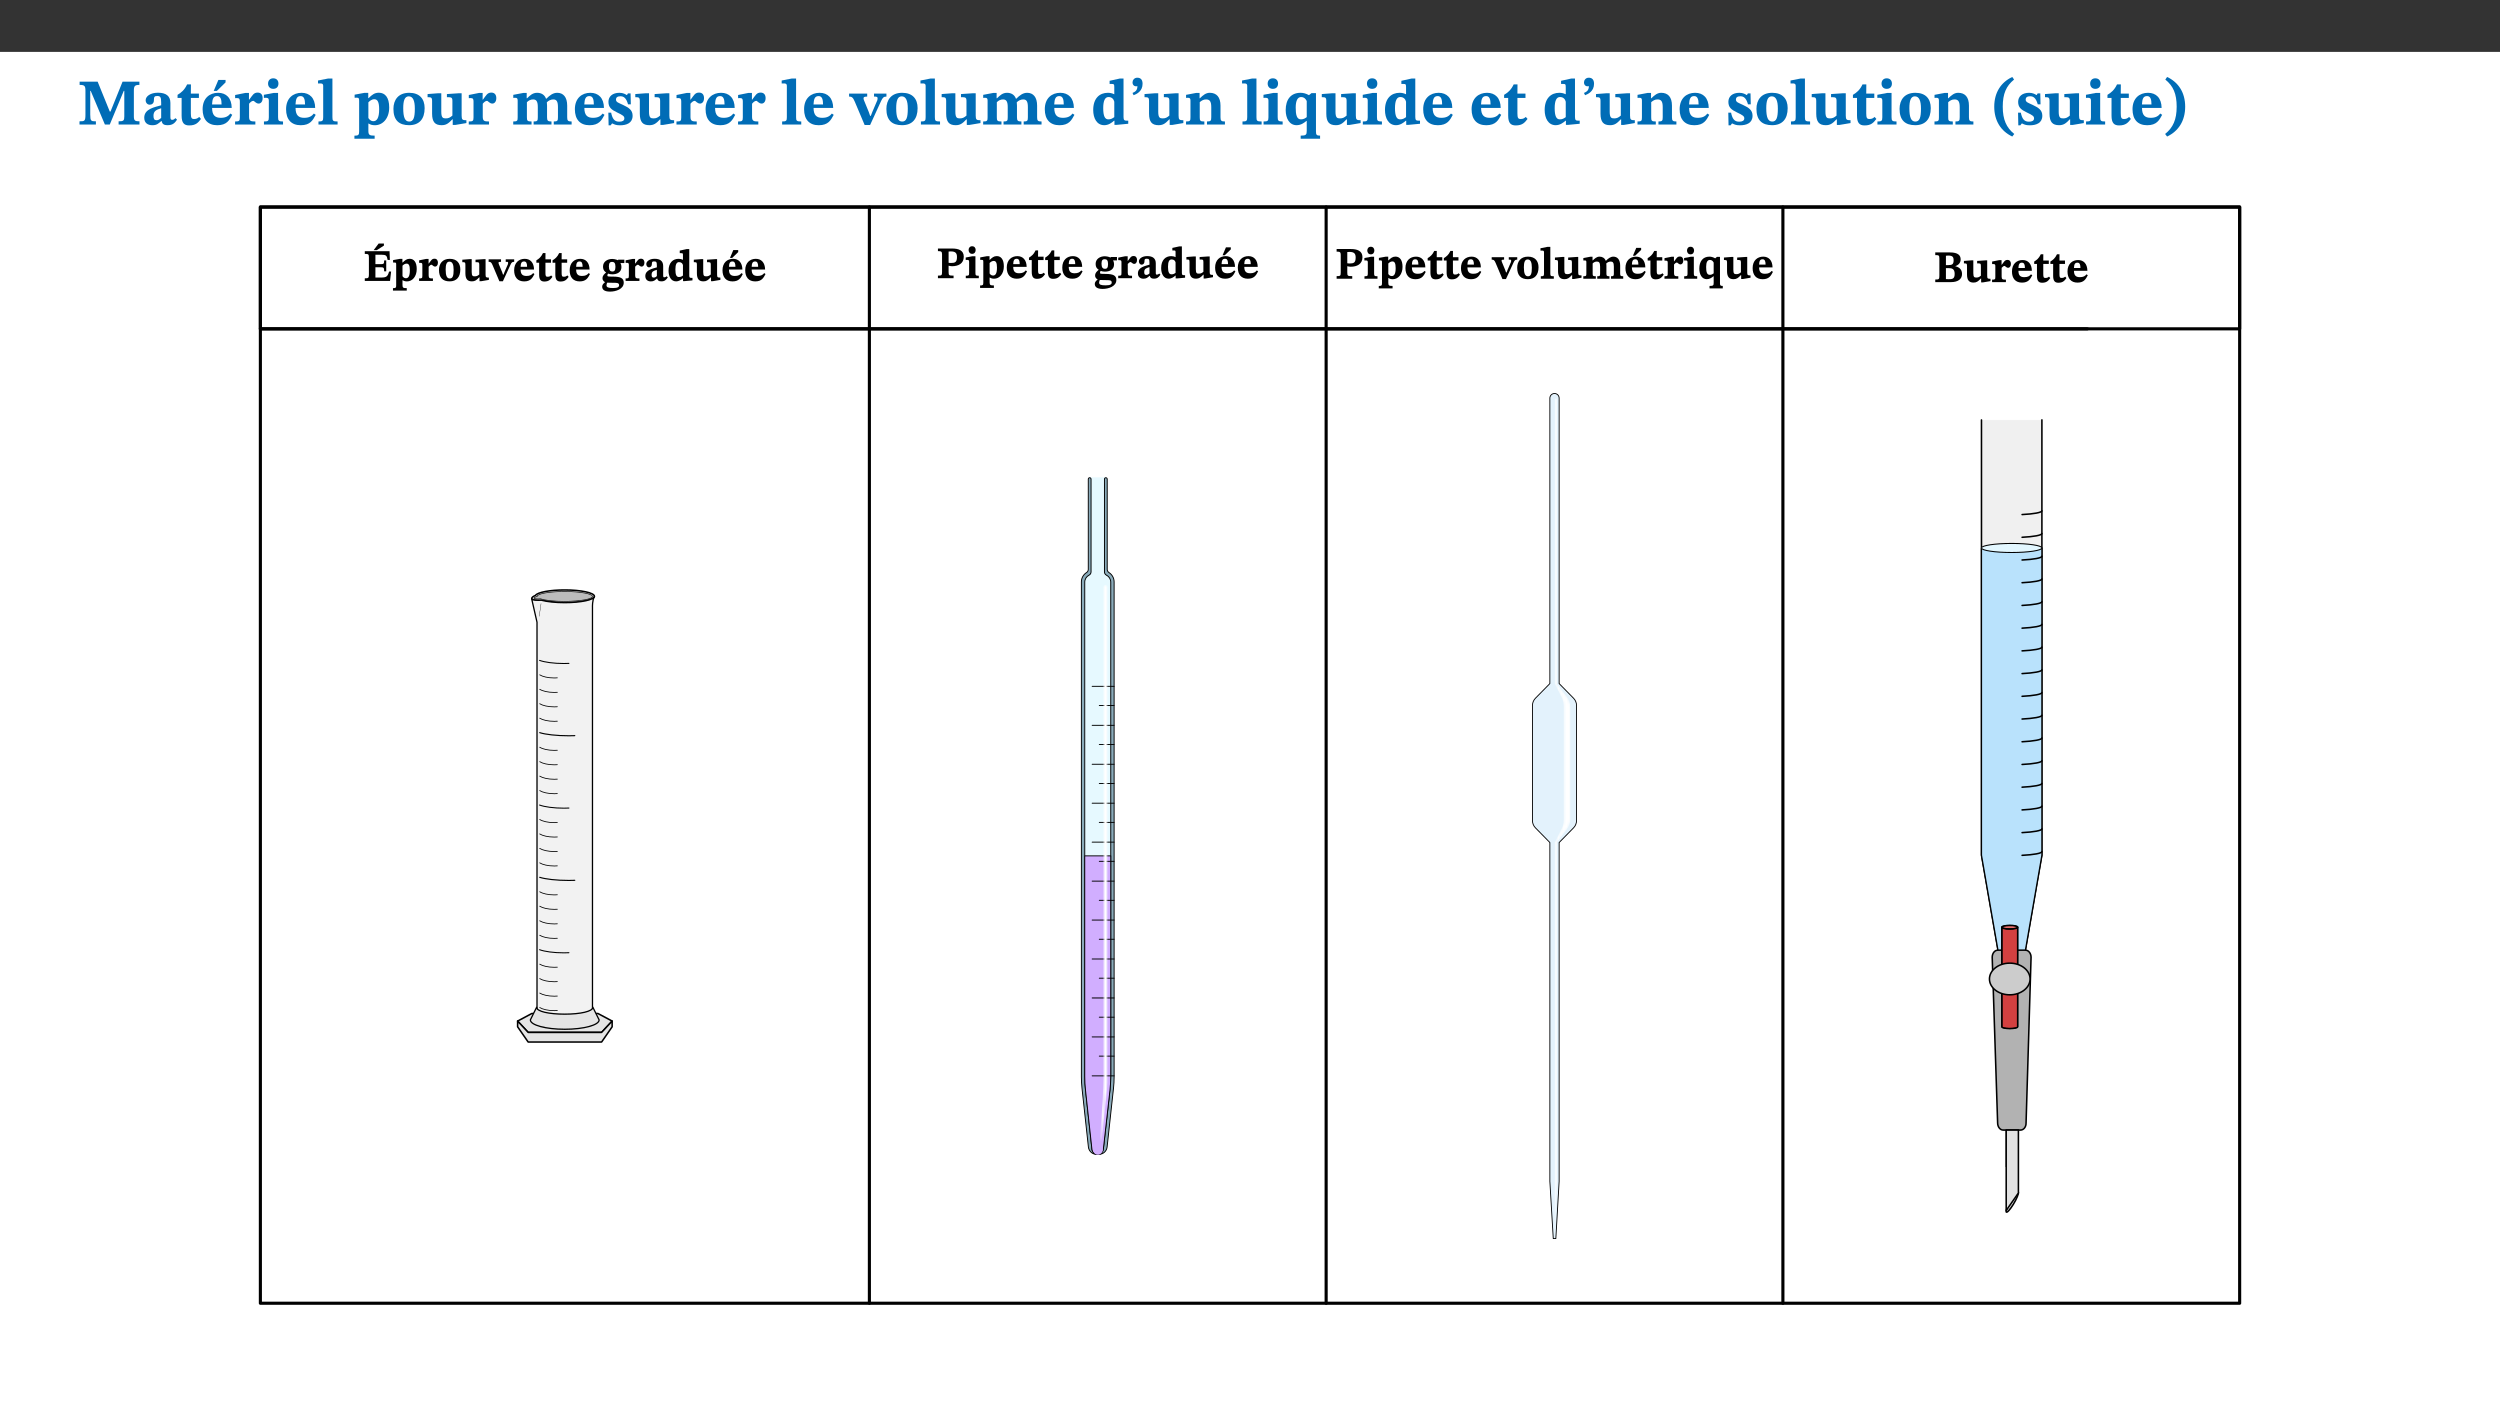 ﻿<?xml version="1.0" encoding="utf-8"?>
<svg xmlns="http://www.w3.org/2000/svg" xmlns:xlink="http://www.w3.org/1999/xlink" viewBox="0 0 960 540" version="1.1">
  <rect x="0" y="0" width="960" height="540" fill="#333333" stroke="none"/>
  <defs>
    <g>
      <symbol overflow="visible" id="glyph0-0">
        <path style="stroke:none;" d="M 7.938 -4.281 L 7.938 -4.688 C 7.938 -7.391 11.922 -9.312 11.922 -12.953 C 11.922 -15.531 9.766 -16.75 7.328 -16.75 C 4.828 -16.75 3.125 -15.234 3.125 -13.234 C 3.125 -12.062 3.594 -11.422 4.391 -11.422 C 4.984 -11.422 5.5 -11.828 5.5 -12.594 C 5.5 -13.531 4.984 -13.562 4.984 -14.375 C 4.984 -15.141 5.656 -15.641 7.109 -15.641 C 8.703 -15.641 9.688 -14.844 9.688 -12.891 C 9.688 -9.062 6.938 -8.156 6.938 -4.938 L 6.938 -4.219 L 7.938 -4.219 Z M 8.875 -1.266 C 8.875 -2.031 8.344 -2.828 7.484 -2.828 C 6.562 -2.828 6.016 -2.062 6.016 -1.266 C 6.016 -0.453 6.5 0.203 7.453 0.203 C 8.344 0.203 8.875 -0.469 8.875 -1.266 Z M 14.75 4.109 L 14.75 -19.625 L 0.25 -19.625 L 0.25 4.188 L 14.75 4.188 Z M 13.453 2.703 L 1.516 2.703 L 1.516 -18.188 L 13.453 -18.188 Z M 13.453 2.703 " />
      </symbol>
      <symbol overflow="visible" id="glyph0-1">
        <path style="stroke:none;" d="M 23.672 -0.078 L 23.672 -1.234 C 21.953 -1.234 21.516 -1.484 21.516 -3.141 L 21.516 -13.016 C 21.516 -14.844 21.938 -15.219 23.641 -15.219 L 23.641 -16.453 L 17.172 -16.453 L 12.547 -4.984 L 12.266 -4.984 L 7.609 -16.453 L 0.688 -16.453 L 0.688 -15.219 C 2.578 -15.219 2.922 -14.844 2.922 -12.984 L 2.922 -3.844 C 2.922 -1.312 2.625 -1.234 0.641 -1.234 L 0.641 0 L 6.938 0 L 6.938 -1.234 C 5.078 -1.234 4.766 -1.312 4.766 -3.844 L 4.766 -12.938 L 4.938 -12.938 L 10.391 0 L 12.266 0 L 17.641 -12.938 L 17.844 -12.938 L 17.844 -3.141 C 17.844 -1.484 17.547 -1.234 15.656 -1.234 L 15.656 0 L 23.672 0 Z M 23.672 -0.078 " />
      </symbol>
      <symbol overflow="visible" id="glyph0-2">
        <path style="stroke:none;" d="M 7.484 -1.391 C 7.703 -0.25 8.203 0.25 9.844 0.25 C 11.703 0.25 12.547 -0.562 13.406 -1.859 L 12.812 -2.453 C 12.438 -2.078 12.016 -1.812 11.625 -1.812 C 11.109 -1.812 10.859 -1.906 10.859 -2.906 L 10.859 -8.281 C 10.859 -11 9.141 -12.219 6.047 -12.219 C 3.172 -12.219 1.359 -10.828 1.359 -9.344 C 1.359 -8.234 2.156 -7.609 2.875 -7.609 C 3.734 -7.609 4.516 -8.125 4.516 -9.266 C 4.516 -10.688 4.781 -10.953 5.781 -10.953 C 6.969 -10.953 7.312 -10.578 7.312 -8.469 L 7.312 -7.391 C 4.953 -6.688 0.812 -6.078 0.812 -2.625 C 0.812 -0.625 2.125 0.266 3.938 0.266 C 5.656 0.266 6.188 -0.344 7.328 -1.312 L 7.484 -1.312 Z M 7.312 -2.547 C 6.594 -1.859 6.141 -1.656 5.5 -1.656 C 4.734 -1.656 4.359 -2.109 4.359 -3.328 C 4.359 -5.172 5.375 -5.656 7.312 -6.25 Z M 7.312 -2.547 " />
      </symbol>
      <symbol overflow="visible" id="glyph0-3">
        <path style="stroke:none;" d="M 8.844 -2.922 C 8.25 -2.422 7.828 -2.125 6.859 -2.125 C 5.922 -2.125 5.625 -2.5 5.625 -4.312 L 5.625 -10.203 L 8.719 -10.203 L 8.719 -11.891 L 5.625 -11.891 L 5.656 -15.406 L 4.188 -15.406 C 3.172 -13.234 1.906 -12.234 0.516 -11.406 L 0.516 -10.203 L 2.078 -10.203 L 2.078 -3.438 C 2.078 -0.594 3.047 0.344 4.984 0.344 C 7.578 0.344 8.453 -0.766 9.516 -2.156 Z M 8.844 -2.922 " />
      </symbol>
      <symbol overflow="visible" id="glyph0-4">
        <path style="stroke:none;" d="M 11.469 -4.219 C 10.656 -3.203 9.672 -2.578 7.734 -2.578 C 5.625 -2.578 4.438 -3.547 4.438 -6.375 L 11.969 -6.375 C 11.922 -10.188 9.859 -12.188 6.734 -12.188 C 3.516 -12.188 0.797 -10.141 0.797 -5.875 C 0.797 -1.938 2.797 0.266 6.422 0.266 C 10.094 0.266 11.078 -1.703 12.172 -3.719 Z M 4.406 -7.609 C 4.516 -10.016 5 -10.922 6.391 -10.922 C 7.703 -10.922 8.078 -9.641 8.078 -7.703 L 4.406 -7.703 Z M 5.109 -12.906 L 6.266 -12.906 L 9.609 -16.188 L 9.609 -17.125 L 6.844 -17.125 L 5.062 -12.906 Z M 5.109 -12.906 " />
      </symbol>
      <symbol overflow="visible" id="glyph0-5">
        <path style="stroke:none;" d="M 5.828 -12.125 L 4.406 -12.125 L 0.516 -11.344 L 0.516 -10.141 C 0.516 -10.141 0.797 -10.156 1.281 -10.156 C 2.156 -10.156 2.328 -9.734 2.328 -8.844 L 2.328 -2.781 C 2.328 -1.391 2.109 -1.172 0.5 -1.172 L 0.5 0 L 8.281 0 L 8.281 -1.172 C 6.516 -1.172 5.875 -1.344 5.875 -2.953 L 5.875 -8 C 6.438 -8.656 6.969 -9.094 7.516 -9.094 C 7.906 -9.094 8.469 -8.047 9.562 -8.047 C 10.312 -8.047 11.078 -8.703 11.078 -10.141 C 11.078 -11.406 10.453 -12.266 9.172 -12.266 C 7.609 -12.266 7.234 -11.25 5.922 -9.547 L 5.828 -9.547 Z M 5.828 -12.125 " />
      </symbol>
      <symbol overflow="visible" id="glyph0-6">
        <path style="stroke:none;" d="M 7.781 -1.172 C 6.125 -1.172 5.875 -1.438 5.875 -2.875 L 5.875 -12.125 L 4.141 -12.125 L 0.422 -11.422 L 0.422 -10.234 C 0.422 -10.234 0.719 -10.266 1.062 -10.266 C 1.812 -10.266 2.328 -10.234 2.328 -9.125 L 2.328 -2.797 C 2.328 -1.391 2.062 -1.172 0.453 -1.172 L 0.453 0 L 7.781 0 Z M 4.016 -17.75 C 2.75 -17.75 2.031 -16.875 2.031 -15.719 C 2.031 -14.547 2.781 -13.703 4.016 -13.703 C 5.328 -13.703 6.016 -14.547 6.016 -15.734 C 6.016 -16.875 5.328 -17.75 4.016 -17.75 Z M 4.016 -17.75 " />
      </symbol>
      <symbol overflow="visible" id="glyph0-7">
        <path style="stroke:none;" d="M 11.469 -4.219 C 10.656 -3.203 9.672 -2.578 7.734 -2.578 C 5.625 -2.578 4.438 -3.547 4.438 -6.375 L 11.969 -6.375 C 11.922 -10.188 9.859 -12.188 6.734 -12.188 C 3.516 -12.188 0.797 -10.141 0.797 -5.875 C 0.797 -1.938 2.797 0.266 6.422 0.266 C 10.094 0.266 11.078 -1.703 12.172 -3.719 Z M 4.406 -7.609 C 4.516 -10.016 5 -10.922 6.391 -10.922 C 7.703 -10.922 8.078 -9.641 8.078 -7.703 L 4.406 -7.703 Z M 4.406 -7.609 " />
      </symbol>
      <symbol overflow="visible" id="glyph0-8">
        <path style="stroke:none;" d="M 7.812 -1.172 C 6.016 -1.172 5.828 -1.438 5.828 -2.844 L 5.828 -17.672 L 4.188 -17.672 L 0.297 -16.906 L 0.297 -15.766 C 0.297 -15.766 0.672 -15.781 1.062 -15.781 C 1.688 -15.781 2.281 -15.766 2.281 -14.812 L 2.281 -2.844 C 2.281 -1.484 2.109 -1.172 0.469 -1.172 L 0.469 0 L 7.812 0 Z M 7.812 -1.172 " />
      </symbol>
      <symbol overflow="visible" id="glyph0-9">
        <path style="stroke:none;" d="M 5.656 -12.172 L 4.234 -12.172 L 0.422 -11.469 L 0.422 -10.281 C 0.422 -10.281 0.891 -10.312 1.219 -10.312 C 2.031 -10.312 2.156 -10.062 2.156 -9.062 L 2.156 2.609 C 2.156 3.984 1.906 4.281 0.344 4.281 L 0.344 5.453 L 8.109 5.453 L 8.109 4.266 C 6.172 4.266 5.703 4.047 5.703 2.422 L 5.703 -0.375 L 5.797 -0.375 C 6.547 0.094 7.281 0.266 8.234 0.266 C 11.219 0.266 13.703 -2.328 13.703 -6.547 C 13.703 -10.438 12.094 -12.219 9.719 -12.219 C 8.078 -12.219 7.062 -11.406 5.797 -10.141 L 5.656 -10.141 Z M 5.703 -8.531 C 6.219 -9.047 6.984 -9.719 7.984 -9.719 C 9.188 -9.719 9.844 -8.703 9.844 -5.844 C 9.844 -2.375 8.891 -1.281 7.609 -1.281 C 6.609 -1.281 6.047 -1.984 5.703 -2.5 Z M 5.703 -8.531 " />
      </symbol>
      <symbol overflow="visible" id="glyph0-10">
        <path style="stroke:none;" d="M 6.859 -12.188 C 2.703 -12.188 0.797 -9.484 0.797 -6.016 C 0.797 -1.703 2.906 0.25 6.797 0.25 C 10.688 0.25 12.781 -2.062 12.781 -6.297 C 12.781 -9.859 10.828 -12.188 6.859 -12.188 Z M 6.672 -10.828 C 8.297 -10.828 9.016 -9.188 9.016 -6.094 C 9.016 -2.672 8.5 -1.141 6.859 -1.141 C 5.25 -1.141 4.562 -2.719 4.562 -6.266 C 4.562 -9.094 5.078 -10.828 6.672 -10.828 Z M 6.672 -10.828 " />
      </symbol>
      <symbol overflow="visible" id="glyph0-11">
        <path style="stroke:none;" d="M 15.234 -1.656 L 15.094 -1.656 C 13.75 -1.656 13.406 -1.859 13.406 -3.422 L 13.406 -12.016 L 12.391 -12.016 L 7.75 -11.703 L 7.75 -10.5 C 9.391 -10.5 9.859 -10.5 9.859 -9.062 L 9.859 -3.438 C 8.953 -2.672 8.375 -2.359 7.328 -2.359 C 6.266 -2.359 5.594 -2.547 5.594 -4.906 L 5.594 -12.016 L 4.438 -12.016 L 0.328 -11.703 L 0.328 -10.5 C 1.656 -10.484 2.062 -10.5 2.062 -8.969 L 2.062 -4.188 C 2.062 -0.922 3.25 0.25 5.719 0.25 C 7.391 0.25 8.281 -0.344 9.844 -2 L 9.984 -2 L 9.984 0.156 L 10.953 0.156 L 15.234 -0.562 Z M 15.234 -1.656 " />
      </symbol>
      <symbol overflow="visible" id="glyph0-12">
        <path style="stroke:none;" d="M 13.609 -7.266 C 13.609 -7.734 13.578 -8.172 13.531 -8.547 C 14.172 -9.188 15.062 -9.641 15.984 -9.641 C 17.156 -9.641 17.797 -9.047 17.797 -6.719 L 17.797 -2.844 C 17.797 -1.469 17.641 -1.172 16.188 -1.172 L 16.188 0 L 23.047 0 L 23.047 -1.172 C 21.609 -1.172 21.344 -1.484 21.344 -2.844 L 21.344 -7.266 C 21.344 -10.531 19.844 -12.188 17.516 -12.188 C 15.859 -12.188 14.578 -11.156 13.375 -9.938 L 13.203 -9.938 C 12.688 -11.453 11.375 -12.188 9.781 -12.188 C 8.047 -12.188 7.016 -11.125 5.953 -10.094 L 5.797 -10.094 L 5.797 -12.125 L 4.453 -12.125 L 0.641 -11.406 L 0.641 -10.234 C 0.641 -10.234 0.891 -10.266 1.312 -10.266 C 2 -10.266 2.328 -10.141 2.328 -9.219 L 2.328 -2.844 C 2.328 -1.484 2.25 -1.172 0.625 -1.172 L 0.625 0 L 7.656 0 L 7.656 -1.172 C 6.016 -1.172 5.875 -1.484 5.875 -2.844 L 5.875 -8.578 C 6.547 -9.25 7.328 -9.641 8.234 -9.641 C 9.391 -9.641 10.062 -9.047 10.062 -6.719 L 10.062 -2.844 C 10.062 -1.469 9.938 -1.172 8.453 -1.172 L 8.453 0 L 15.312 0 L 15.312 -1.172 C 13.875 -1.172 13.609 -1.484 13.609 -2.844 Z M 13.609 -7.266 " />
      </symbol>
      <symbol overflow="visible" id="glyph0-13">
        <path style="stroke:none;" d="M 0.891 -4.453 L 0.984 0.297 L 1.766 0.297 L 2.297 -0.391 L 2.484 -0.391 C 3.125 -0.078 3.797 0.297 5.328 0.297 C 7.875 0.297 10.203 -0.562 10.203 -3.375 C 10.203 -5.594 8.672 -6.5 6.547 -7.516 C 4.812 -8.344 3.812 -8.547 3.812 -9.609 C 3.812 -10.328 4.312 -10.859 5.484 -10.859 C 6.812 -10.859 7.75 -10.203 8.453 -7.75 L 9.516 -7.75 L 9.422 -11.969 L 8.422 -11.969 L 8.047 -11.344 L 7.906 -11.344 C 7.516 -11.594 6.609 -12.188 5.156 -12.188 C 2.484 -12.188 0.922 -10.797 0.922 -8.719 C 0.922 -6.547 2.109 -5.672 4.219 -4.656 C 6.547 -3.562 7.031 -3.172 7.031 -2.375 C 7.031 -1.438 6.219 -1.094 5.062 -1.094 C 3.266 -1.094 2.453 -2.125 1.953 -4.562 L 0.875 -4.562 Z M 0.891 -4.453 " />
      </symbol>
      <symbol overflow="visible" id="glyph0-14">
        <path style="stroke:none;" d="M 13.828 -11.891 L 9.062 -11.891 L 9.062 -10.734 C 10.016 -10.734 10.438 -10.656 10.438 -10.109 C 10.438 -9.594 10.281 -9.172 10.281 -9.172 L 10.281 -9.219 L 8.406 -4.828 L 7.828 -3.328 L 7.562 -3.328 L 7.062 -4.781 L 5.281 -9.125 C 5.125 -9.438 5.031 -9.812 5.031 -10.109 C 5.031 -10.531 5.422 -10.734 6.438 -10.734 L 6.438 -11.891 L -0.516 -11.891 L -0.516 -10.734 C 0.469 -10.734 0.984 -10.484 1.688 -8.75 L 5.453 0.172 L 7.562 0.172 L 11.766 -9.016 C 12.391 -10.406 12.844 -10.734 13.828 -10.734 Z M 13.828 -11.891 " />
      </symbol>
      <symbol overflow="visible" id="glyph0-15">
        <path style="stroke:none;" d="M 14.25 -0.375 L 14.25 -1.484 L 13.734 -1.484 C 12.812 -1.484 12.438 -1.641 12.438 -2.906 L 12.438 -17.672 L 11.047 -17.672 L 7.094 -16.797 L 7.094 -15.594 C 7.094 -15.594 7.562 -15.594 7.812 -15.594 C 8.75 -15.594 8.891 -15.469 8.891 -14.375 L 8.891 -11.641 L 8.828 -11.641 C 8 -12.047 7.188 -12.188 6.422 -12.188 C 3.297 -12.188 0.797 -10.141 0.797 -5.578 C 0.797 -2.406 2.188 0.25 5.031 0.25 C 6.672 0.25 7.906 -0.672 8.797 -1.469 L 8.953 -1.469 L 8.953 0.125 L 9.812 0.125 L 14.25 -0.297 Z M 8.891 -2.844 C 8.078 -2.281 7.578 -1.984 6.609 -1.984 C 5.297 -1.984 4.641 -3.203 4.641 -6.312 C 4.641 -9.297 5.406 -10.562 6.672 -10.562 C 8.031 -10.562 8.672 -9.672 8.891 -8.766 Z M 8.891 -2.844 " />
      </symbol>
      <symbol overflow="visible" id="glyph0-16">
        <path style="stroke:none;" d="M 1.609 -11.25 C 2.719 -11.672 5.078 -12.688 5.078 -15.656 C 5.078 -17.297 4.266 -17.984 3.047 -17.984 C 1.828 -17.984 1.219 -16.969 1.219 -16.188 C 1.219 -15.016 2.109 -14.469 3.094 -14.75 C 3.094 -13.062 2.25 -12.609 1.219 -12.125 L 1.641 -11.25 Z M 1.609 -11.25 " />
      </symbol>
      <symbol overflow="visible" id="glyph0-17">
        <path style="stroke:none;" d="M 13.859 -7.266 C 13.859 -10.531 12.344 -12.188 9.734 -12.188 C 8.25 -12.188 7.188 -11.297 5.953 -10.094 L 5.828 -10.094 L 5.828 -12.125 L 4.453 -12.125 L 0.641 -11.406 L 0.641 -10.234 C 0.641 -10.234 0.891 -10.266 1.312 -10.266 C 2 -10.266 2.328 -10.141 2.328 -9.219 L 2.328 -2.844 C 2.328 -1.484 2.25 -1.172 0.625 -1.172 L 0.625 0 L 7.656 0 L 7.656 -1.172 C 6.016 -1.172 5.891 -1.484 5.891 -2.844 L 5.891 -8.594 C 6.609 -9.188 7.281 -9.641 8.297 -9.641 C 9.609 -9.641 10.312 -9.047 10.312 -6.719 L 10.312 -2.844 C 10.312 -1.469 10.141 -1.172 8.672 -1.172 L 8.672 0 L 15.562 0 L 15.562 -1.172 C 14.125 -1.172 13.859 -1.484 13.859 -2.844 Z M 13.859 -7.266 " />
      </symbol>
      <symbol overflow="visible" id="glyph0-18">
        <path style="stroke:none;" d="M 14 5.375 L 14 4.266 C 12.609 4.266 12.422 3.891 12.422 2.656 L 12.422 -12.062 L 10.703 -12.062 L 9.734 -11.281 C 8.547 -11.938 7.516 -12.188 6.5 -12.188 C 2.75 -12.188 0.797 -9.594 0.797 -5.547 C 0.797 -2.375 2.203 0.25 4.984 0.25 C 6.641 0.25 7.812 -0.594 8.75 -1.391 L 8.875 -1.391 L 8.875 2.422 C 8.875 3.891 8.625 4.266 6.547 4.266 L 6.547 5.453 L 14 5.453 Z M 8.875 -2.844 C 8.297 -2.422 7.688 -1.984 6.641 -1.984 C 4.984 -1.984 4.641 -3.859 4.641 -6.547 C 4.641 -9.266 5.422 -10.562 6.734 -10.562 C 7.75 -10.562 8.375 -10.016 8.875 -9.047 Z M 8.875 -2.844 " />
      </symbol>
      <symbol overflow="visible" id="glyph0-19">
        <path style="stroke:none;" d="M 1.734 -6.859 C 1.734 -1.406 4.312 2.547 8.656 4.609 L 9.422 3.625 C 6.391 1.188 5 -1.891 5 -6.859 C 5 -11.797 6.312 -14.812 9.344 -17.266 L 8.656 -18.266 C 4.312 -16.234 1.734 -12.266 1.734 -6.859 Z M 1.734 -6.859 " />
      </symbol>
      <symbol overflow="visible" id="glyph0-20">
        <path style="stroke:none;" d="M 8.25 -6.859 C 8.25 -12.266 5.672 -16.234 1.312 -18.266 L 0.625 -17.266 C 3.672 -14.812 4.984 -11.797 4.984 -6.859 C 4.984 -1.891 3.594 1.188 0.547 3.625 L 1.312 4.609 C 5.672 2.547 8.25 -1.406 8.25 -6.859 Z M 8.25 -6.859 " />
      </symbol>
      <symbol overflow="visible" id="glyph1-0">
        <path style="stroke:none;" d="M 5.422 -3.016 L 5.422 -3.281 C 5.422 -5.125 8.141 -6.453 8.141 -8.938 C 8.141 -10.703 6.672 -11.609 5.016 -11.609 C 3.297 -11.609 2.141 -10.5 2.141 -9.125 C 2.141 -8.328 2.453 -7.812 3 -7.812 C 3.406 -7.812 3.766 -8.156 3.766 -8.688 C 3.766 -9.328 3.406 -9.344 3.406 -9.906 C 3.406 -10.438 3.859 -10.688 4.859 -10.688 C 5.938 -10.688 6.625 -10.234 6.625 -8.891 C 6.625 -6.281 4.75 -5.656 4.75 -3.453 L 4.75 -2.875 L 5.422 -2.875 Z M 6.062 -0.953 C 6.062 -1.469 5.703 -2.078 5.109 -2.078 C 4.484 -2.078 4.109 -1.484 4.109 -0.953 C 4.109 -0.391 4.438 0.141 5.094 0.141 C 5.703 0.141 6.062 -0.406 6.062 -0.953 Z M 10.078 2.734 L 10.078 -13.562 L 0.172 -13.562 L 0.172 2.859 L 10.078 2.859 Z M 9.203 1.688 L 1.031 1.688 L 1.031 -12.438 L 9.203 -12.438 Z M 9.203 1.688 " />
      </symbol>
      <symbol overflow="visible" id="glyph1-1">
        <path style="stroke:none;" d="M 10.703 -3.609 L 9.922 -3.609 C 9.359 -1.609 8.891 -1.297 6.672 -1.297 L 4.672 -1.297 L 4.672 -5.25 L 6.188 -5.25 C 7.875 -5.25 8.031 -5.234 8.031 -3.688 L 8.828 -3.688 L 8.828 -7.875 L 8.031 -7.875 C 8.031 -6.422 7.875 -6.438 6.188 -6.438 L 4.672 -6.438 L 4.672 -10.062 L 6.906 -10.062 C 8.797 -10.062 9.094 -9.719 9.359 -8.062 L 10.219 -8.062 L 10.094 -11.406 L 0.594 -11.406 L 0.594 -10.375 C 1.984 -10.375 2.172 -10.266 2.172 -9 L 2.172 -2.266 C 2.172 -1.016 1.75 -1 0.594 -1 L 0.594 0 L 10.281 0 Z M 4.188 -11.828 L 5.219 -11.828 L 7.938 -13.562 L 7.938 -14.344 L 5.906 -14.344 L 4 -11.828 Z M 4.188 -11.828 " />
      </symbol>
      <symbol overflow="visible" id="glyph1-2">
        <path style="stroke:none;" d="M 3.859 -8.469 L 2.891 -8.469 L 0.281 -8 L 0.281 -7.047 C 0.281 -7.047 0.609 -7.047 0.828 -7.047 C 1.391 -7.047 1.469 -6.969 1.469 -6.281 L 1.469 1.688 C 1.469 2.641 1.297 2.781 0.234 2.781 L 0.234 3.719 L 5.531 3.719 L 5.531 2.766 C 4.219 2.766 3.891 2.672 3.891 1.578 L 3.891 -0.25 L 4 -0.25 C 4.469 0.047 4.984 0.188 5.625 0.188 C 7.672 0.188 9.359 -1.672 9.359 -4.562 C 9.359 -7.219 8.266 -8.5 6.641 -8.5 C 5.516 -8.5 4.828 -7.906 3.984 -7.078 L 3.859 -7.078 Z M 3.891 -5.844 C 4.25 -6.203 4.781 -6.641 5.453 -6.641 C 6.281 -6.641 6.719 -6.031 6.719 -4.078 C 6.719 -1.703 6.078 -1.031 5.203 -1.031 C 4.516 -1.031 4.125 -1.469 3.891 -1.828 Z M 3.891 -5.844 " />
      </symbol>
      <symbol overflow="visible" id="glyph1-3">
        <path style="stroke:none;" d="M 3.984 -8.438 L 3.016 -8.438 L 0.359 -7.906 L 0.359 -6.938 C 0.359 -6.938 0.547 -6.938 0.875 -6.938 C 1.469 -6.938 1.594 -6.734 1.594 -6.125 L 1.594 -1.984 C 1.594 -1.031 1.438 -0.953 0.344 -0.953 L 0.344 0 L 5.656 0 L 5.656 -0.953 C 4.453 -0.953 4.016 -1 4.016 -2.094 L 4.016 -5.484 C 4.406 -5.922 4.766 -6.219 5.125 -6.219 C 5.406 -6.219 5.797 -5.5 6.531 -5.5 C 7.047 -5.5 7.578 -6.031 7.578 -7.016 C 7.578 -7.875 7.141 -8.531 6.266 -8.531 C 5.203 -8.531 4.953 -7.812 4.062 -6.672 L 3.984 -6.672 Z M 3.984 -8.438 " />
      </symbol>
      <symbol overflow="visible" id="glyph1-4">
        <path style="stroke:none;" d="M 4.688 -8.484 C 1.844 -8.484 0.547 -6.578 0.547 -4.203 C 0.547 -1.25 1.984 0.172 4.641 0.172 C 7.297 0.172 8.734 -1.484 8.734 -4.391 C 8.734 -6.828 7.406 -8.484 4.688 -8.484 Z M 4.562 -7.406 C 5.672 -7.406 6.172 -6.375 6.172 -4.25 C 6.172 -1.906 5.812 -0.938 4.688 -0.938 C 3.594 -0.938 3.109 -1.953 3.109 -4.375 C 3.109 -6.297 3.469 -7.406 4.562 -7.406 Z M 4.562 -7.406 " />
      </symbol>
      <symbol overflow="visible" id="glyph1-5">
        <path style="stroke:none;" d="M 10.422 -1.281 L 10.312 -1.281 C 9.406 -1.281 9.156 -1.359 9.156 -2.422 L 9.156 -8.359 L 8.469 -8.359 L 5.297 -8.141 L 5.297 -7.188 C 6.422 -7.188 6.734 -7.266 6.734 -6.281 L 6.734 -2.469 C 6.109 -1.953 5.719 -1.766 5.016 -1.766 C 4.281 -1.766 3.828 -1.828 3.828 -3.438 L 3.828 -8.359 L 3.031 -8.359 L 0.219 -8.141 L 0.219 -7.188 C 1.141 -7.172 1.406 -7.266 1.406 -6.219 L 1.406 -2.953 C 1.406 -0.719 2.219 0.172 3.906 0.172 C 5.047 0.172 5.656 -0.25 6.703 -1.375 L 6.828 -1.375 L 6.828 0.109 L 7.484 0.109 L 10.422 -0.391 Z M 10.422 -1.281 " />
      </symbol>
      <symbol overflow="visible" id="glyph1-6">
        <path style="stroke:none;" d="M 9.453 -8.281 L 6.203 -8.281 L 6.203 -7.328 C 6.844 -7.328 7.125 -7.375 7.125 -7 C 7.125 -6.641 7.031 -6.281 7.031 -6.281 L 7.031 -6.391 L 5.734 -3.391 L 5.375 -2.422 L 5.156 -2.422 L 4.828 -3.359 L 3.609 -6.312 C 3.5 -6.531 3.438 -6.797 3.438 -7 C 3.438 -7.281 3.703 -7.328 4.406 -7.328 L 4.406 -8.281 L -0.359 -8.281 L -0.359 -7.328 C 0.328 -7.328 0.672 -7.25 1.156 -6.062 L 3.766 0.125 L 5.125 0.125 L 8.047 -6.25 C 8.469 -7.203 8.781 -7.328 9.453 -7.328 Z M 9.453 -8.281 " />
      </symbol>
      <symbol overflow="visible" id="glyph1-7">
        <path style="stroke:none;" d="M 7.844 -3 C 7.281 -2.297 6.609 -1.906 5.281 -1.906 C 3.844 -1.906 3.031 -2.5 3.031 -4.359 L 8.188 -4.359 C 8.141 -7.047 6.734 -8.484 4.609 -8.484 C 2.406 -8.484 0.547 -7.016 0.547 -4.094 C 0.547 -1.406 1.906 0.188 4.391 0.188 C 6.891 0.188 7.578 -1.188 8.344 -2.641 Z M 3.016 -5.281 C 3.078 -6.922 3.422 -7.469 4.375 -7.469 C 5.266 -7.469 5.516 -6.672 5.516 -5.422 L 3.016 -5.422 Z M 3.016 -5.281 " />
      </symbol>
      <symbol overflow="visible" id="glyph1-8">
        <path style="stroke:none;" d="M 6.047 -2.109 C 5.641 -1.781 5.359 -1.609 4.688 -1.609 C 4.047 -1.609 3.844 -1.797 3.844 -3.031 L 3.844 -6.984 L 5.969 -6.984 L 5.969 -8.281 L 3.844 -8.281 L 3.859 -10.688 L 2.891 -10.688 C 2.172 -9.125 1.297 -8.484 0.359 -7.906 L 0.359 -6.984 L 1.422 -6.984 L 1.422 -2.438 C 1.422 -0.484 2.078 0.234 3.406 0.234 C 5.188 0.234 5.781 -0.547 6.531 -1.562 Z M 6.047 -2.109 " />
      </symbol>
      <symbol overflow="visible" id="glyph1-9">
        <path style="stroke:none;" d="M 1.906 -3.297 C 1.141 -2.625 0.453 -2.094 0.453 -1.016 C 0.453 0 1.266 0.422 1.594 0.516 L 1.594 0.344 C 0.734 1.016 0.328 1.531 0.328 2.172 C 0.328 3.219 1 4.109 3.359 4.109 C 5.484 4.109 8.609 3.203 8.609 0.672 C 8.609 -1.047 7.391 -1.625 4.547 -1.656 C 2.5 -1.672 2.328 -1.672 2.328 -2.078 C 2.328 -2.375 2.406 -2.531 2.578 -2.812 C 3.109 -2.609 3.656 -2.531 4.25 -2.531 C 6 -2.531 7.719 -3.312 7.719 -5.281 C 7.719 -6.172 7.469 -6.672 7.266 -7 L 7.266 -6.844 L 8.844 -6.844 L 8.844 -8.156 L 6.453 -8.156 L 6.453 -7.922 C 6.453 -7.922 5.312 -8.438 4.188 -8.438 C 2.438 -8.438 0.656 -7.484 0.656 -5.516 C 0.656 -4.062 1.391 -3.516 1.906 -3.219 Z M 4.125 -7.312 C 4.953 -7.312 5.422 -6.859 5.422 -5.422 C 5.422 -3.906 4.906 -3.609 4.234 -3.609 C 3.453 -3.609 2.906 -4.062 2.906 -5.594 C 2.906 -7 3.422 -7.312 4.125 -7.312 Z M 2.281 0.672 C 2.547 0.672 3.062 0.688 4.406 0.719 C 5.703 0.734 6.828 0.625 6.828 1.625 C 6.828 2.281 6.406 2.734 4.484 2.734 C 2.672 2.734 1.984 2.453 1.984 1.688 C 1.984 1.281 2.141 0.938 2.25 0.672 Z M 2.281 0.672 " />
      </symbol>
      <symbol overflow="visible" id="glyph1-10">
        <path style="stroke:none;" d="M 5.109 -1.031 C 5.266 -0.25 5.609 0.172 6.719 0.172 C 8 0.172 8.578 -0.406 9.203 -1.359 L 8.75 -1.797 C 8.5 -1.547 8.219 -1.391 7.938 -1.391 C 7.594 -1.391 7.422 -1.391 7.422 -2.062 L 7.422 -5.734 C 7.422 -7.609 6.25 -8.5 4.125 -8.5 C 2.172 -8.5 0.938 -7.484 0.938 -6.469 C 0.938 -5.703 1.469 -5.203 1.969 -5.203 C 2.562 -5.203 3.078 -5.641 3.078 -6.422 C 3.078 -7.391 3.266 -7.484 3.953 -7.484 C 4.766 -7.484 5 -7.312 5 -5.875 L 5 -5.203 C 3.391 -4.719 0.562 -4.234 0.562 -1.875 C 0.562 -0.516 1.453 0.188 2.688 0.188 C 3.859 0.188 4.234 -0.25 5 -0.891 L 5.125 -0.891 Z M 5 -1.859 C 4.5 -1.391 4.203 -1.281 3.766 -1.281 C 3.234 -1.281 2.984 -1.531 2.984 -2.359 C 2.984 -3.625 3.672 -3.859 5 -4.266 Z M 5 -1.859 " />
      </symbol>
      <symbol overflow="visible" id="glyph1-11">
        <path style="stroke:none;" d="M 9.734 -0.344 L 9.734 -1.172 L 9.391 -1.172 C 8.75 -1.172 8.5 -1.203 8.5 -2.062 L 8.5 -12.234 L 7.547 -12.234 L 4.844 -11.641 L 4.844 -10.672 C 4.844 -10.672 5.172 -10.656 5.328 -10.656 C 5.984 -10.656 6.078 -10.656 6.078 -9.906 L 6.078 -8.109 L 6.031 -8.109 C 5.469 -8.391 4.906 -8.484 4.391 -8.484 C 2.25 -8.484 0.547 -7.016 0.547 -3.891 C 0.547 -1.734 1.484 0.172 3.438 0.172 C 4.562 0.172 5.406 -0.469 6 -1 L 6.109 -1 L 6.109 0.078 L 6.703 0.078 L 9.734 -0.203 Z M 6.078 -2.062 C 5.516 -1.672 5.188 -1.5 4.516 -1.5 C 3.625 -1.5 3.172 -2.266 3.172 -4.406 C 3.172 -6.438 3.688 -7.219 4.562 -7.219 C 5.484 -7.219 5.922 -6.688 6.078 -6.078 Z M 6.078 -2.062 " />
      </symbol>
      <symbol overflow="visible" id="glyph1-12">
        <path style="stroke:none;" d="M 7.844 -3 C 7.281 -2.297 6.609 -1.906 5.281 -1.906 C 3.844 -1.906 3.031 -2.5 3.031 -4.359 L 8.188 -4.359 C 8.141 -7.047 6.734 -8.484 4.609 -8.484 C 2.406 -8.484 0.547 -7.016 0.547 -4.094 C 0.547 -1.406 1.906 0.188 4.391 0.188 C 6.891 0.188 7.578 -1.188 8.344 -2.641 Z M 3.016 -5.281 C 3.078 -6.922 3.422 -7.469 4.375 -7.469 C 5.266 -7.469 5.516 -6.672 5.516 -5.422 L 3.016 -5.422 Z M 3.484 -8.828 L 4.266 -8.828 L 6.578 -11.078 L 6.578 -11.859 L 4.703 -11.859 L 3.422 -8.828 Z M 3.484 -8.828 " />
      </symbol>
      <symbol overflow="visible" id="glyph1-13">
        <path style="stroke:none;" d="M 0.594 -11.266 L 0.594 -10.406 C 1.781 -10.406 2.172 -10.297 2.172 -9.203 L 2.172 -2.484 C 2.172 -1.078 2.031 -1 0.594 -1 L 0.594 0 L 6.594 0 L 6.594 -1 C 4.844 -1 4.688 -1.062 4.688 -2.438 L 4.688 -4.812 C 5.062 -4.719 5.562 -4.609 5.969 -4.609 C 8.359 -4.609 10.516 -5.562 10.516 -8.281 C 10.516 -10.766 8.391 -11.406 6.062 -11.406 L 0.594 -11.406 Z M 4.688 -10.25 C 5.031 -10.281 5.219 -10.297 5.516 -10.297 C 7.25 -10.297 7.906 -9.719 7.906 -8.156 C 7.906 -6.141 7.141 -5.859 5.594 -5.859 C 5.094 -5.859 4.922 -5.906 4.688 -5.938 Z M 4.688 -10.25 " />
      </symbol>
      <symbol overflow="visible" id="glyph1-14">
        <path style="stroke:none;" d="M 5.312 -0.953 C 4.188 -0.953 4.016 -1.062 4.016 -2.047 L 4.016 -8.438 L 2.828 -8.438 L 0.281 -7.953 L 0.281 -7.016 C 0.281 -7.016 0.484 -7.016 0.734 -7.016 C 1.234 -7.016 1.594 -7.078 1.594 -6.312 L 1.594 -2 C 1.594 -1.031 1.406 -0.953 0.312 -0.953 L 0.312 0 L 5.312 0 Z M 2.75 -12.281 C 1.875 -12.281 1.391 -11.625 1.391 -10.828 C 1.391 -10.031 1.891 -9.359 2.75 -9.359 C 3.641 -9.359 4.109 -10.031 4.109 -10.844 C 4.109 -11.625 3.641 -12.281 2.75 -12.281 Z M 2.75 -12.281 " />
      </symbol>
      <symbol overflow="visible" id="glyph1-15">
        <path style="stroke:none;" d="M 5.328 -0.953 C 4.109 -0.953 3.984 -1.062 3.984 -2.031 L 3.984 -12.234 L 2.859 -12.234 L 0.203 -11.703 L 0.203 -10.797 C 0.203 -10.797 0.453 -10.797 0.734 -10.797 C 1.156 -10.797 1.562 -10.859 1.562 -10.219 L 1.562 -2.031 C 1.562 -1.094 1.438 -0.953 0.328 -0.953 L 0.328 0 L 5.328 0 Z M 5.328 -0.953 " />
      </symbol>
      <symbol overflow="visible" id="glyph1-16">
        <path style="stroke:none;" d="M 9.297 -5.047 C 9.297 -5.375 9.281 -5.672 9.25 -5.875 C 9.688 -6.297 10.297 -6.594 10.922 -6.594 C 11.719 -6.594 12.156 -6.266 12.156 -4.672 L 12.156 -2.031 C 12.156 -1.078 12.062 -0.953 11.062 -0.953 L 11.062 0 L 15.75 0 L 15.75 -0.953 C 14.766 -0.953 14.578 -1.094 14.578 -2.031 L 14.578 -5.047 C 14.578 -7.281 13.562 -8.484 11.969 -8.484 C 10.844 -8.484 9.953 -7.734 9.156 -6.938 L 9.016 -6.938 C 8.672 -7.906 7.781 -8.484 6.688 -8.484 C 5.5 -8.484 4.797 -7.719 4.078 -7.047 L 3.969 -7.047 L 3.969 -8.438 L 3.047 -8.438 L 0.438 -7.938 L 0.438 -7.016 C 0.438 -7.016 0.609 -7.016 0.891 -7.016 C 1.375 -7.016 1.594 -7.016 1.594 -6.391 L 1.594 -2.031 C 1.594 -1.094 1.547 -0.953 0.422 -0.953 L 0.422 0 L 5.234 0 L 5.234 -0.953 C 4.109 -0.953 4.016 -1.094 4.016 -2.031 L 4.016 -5.875 C 4.469 -6.328 5.016 -6.594 5.625 -6.594 C 6.422 -6.594 6.875 -6.266 6.875 -4.672 L 6.875 -2.031 C 6.875 -1.078 6.797 -0.953 5.781 -0.953 L 5.781 0 L 10.469 0 L 10.469 -0.953 C 9.484 -0.953 9.297 -1.094 9.297 -2.031 Z M 9.297 -5.047 " />
      </symbol>
      <symbol overflow="visible" id="glyph1-17">
        <path style="stroke:none;" d="M 9.562 3.594 L 9.562 2.766 C 8.625 2.766 8.484 2.578 8.484 1.734 L 8.484 -8.406 L 7.328 -8.406 L 6.656 -7.828 C 5.844 -8.281 5.125 -8.484 4.438 -8.484 C 1.875 -8.484 0.547 -6.641 0.547 -3.875 C 0.547 -1.703 1.5 0.172 3.406 0.172 C 4.547 0.172 5.328 -0.422 5.969 -0.953 L 6.062 -0.953 L 6.062 1.578 C 6.062 2.578 5.891 2.766 4.469 2.766 L 4.469 3.719 L 9.562 3.719 Z M 6.062 -2.062 C 5.672 -1.781 5.25 -1.5 4.547 -1.5 C 3.406 -1.5 3.172 -2.734 3.172 -4.562 C 3.172 -6.422 3.703 -7.219 4.609 -7.219 C 5.297 -7.219 5.719 -6.859 6.062 -6.203 Z M 6.062 -2.062 " />
      </symbol>
      <symbol overflow="visible" id="glyph1-18">
        <path style="stroke:none;" d="M 7.875 -6 C 9.312 -6.391 10.344 -7.234 10.344 -8.734 C 10.344 -10.266 9.359 -11.406 6.25 -11.406 L 0.594 -11.406 L 0.594 -10.375 C 1.906 -10.375 2.172 -10.344 2.172 -9.062 L 2.172 -2.406 C 2.172 -1.062 1.953 -1 0.594 -1 L 0.594 0 L 6.594 0 C 9.344 0 10.875 -1.156 10.875 -3.141 C 10.875 -5.203 9.328 -5.969 7.875 -6.172 Z M 4.688 -6.406 L 4.688 -10.125 C 5.016 -10.172 5.234 -10.203 5.484 -10.203 C 7.188 -10.203 7.641 -9.719 7.641 -8.406 C 7.641 -6.922 7.188 -6.531 5.516 -6.531 L 4.688 -6.531 Z M 4.688 -5.375 L 5.672 -5.375 C 6.906 -5.375 8.047 -5.203 8.047 -3.156 C 8.047 -1.156 7.047 -1.125 5.641 -1.125 C 5.281 -1.125 5.016 -1.141 4.688 -1.172 Z M 4.688 -5.375 " />
      </symbol>
    </g>
    <clipPath id="clip1">
      <path d="M 204 226.34 L 229 226.34 L 229 232 L 204 232 Z M 204 226.34 " />
    </clipPath>
    <clipPath id="clip2">
      <path d="M 203 226.34 L 229 226.34 L 229 232 L 203 232 Z M 203 226.34 " />
    </clipPath>
    <clipPath id="clip3">
      <path d="M 198.512 389 L 235.312 389 L 235.312 397 L 198.512 397 Z M 198.512 389 " />
    </clipPath>
    <clipPath id="clip4">
      <path d="M 198.512 388 L 235.312 388 L 235.312 397 L 198.512 397 Z M 198.512 388 " />
    </clipPath>
    <clipPath id="clip5">
      <path d="M 198.512 392 L 235.312 392 L 235.312 400.391 L 198.512 400.391 Z M 198.512 392 " />
    </clipPath>
    <clipPath id="clip6">
      <path d="M 198.512 391 L 235.312 391 L 235.312 400.391 L 198.512 400.391 Z M 198.512 391 " />
    </clipPath>
    <clipPath id="clip7">
      <path d="M 201 226.34 L 232 226.34 L 232 235 L 201 235 Z M 201 226.34 " />
    </clipPath>
    <clipPath id="clip9">
      <path d="M 0.102 0.293 L 12.969 0.293 L 12.969 260.438 L 0.102 260.438 Z M 0.102 0.293 " />
    </clipPath>
    <clipPath id="clip10">
      <path d="M 3 0.293 L 10 0.293 L 10 3 L 3 3 Z M 3 0.293 " />
    </clipPath>
    <clipPath id="clip11">
      <path d="M 0.102 0.293 L 12.969 0.293 L 12.969 260.438 L 0.102 260.438 Z M 0.102 0.293 " />
    </clipPath>
    <clipPath id="clip12">
      <path d="M 1 145 L 12 145 L 12 260.438 L 1 260.438 Z M 1 145 " />
    </clipPath>
    <clipPath id="clip13">
      <path d="M 4 80 L 12.969 80 L 12.969 81 L 4 81 Z M 4 80 " />
    </clipPath>
    <clipPath id="clip14">
      <path d="M 4 95 L 12.969 95 L 12.969 96 L 4 96 Z M 4 95 " />
    </clipPath>
    <clipPath id="clip15">
      <path d="M 4 110 L 12.969 110 L 12.969 111 L 4 111 Z M 4 110 " />
    </clipPath>
    <clipPath id="clip16">
      <path d="M 4 125 L 12.969 125 L 12.969 126 L 4 126 Z M 4 125 " />
    </clipPath>
    <clipPath id="clip17">
      <path d="M 4 140 L 12.969 140 L 12.969 141 L 4 141 Z M 4 140 " />
    </clipPath>
    <clipPath id="clip18">
      <path d="M 4 155 L 12.969 155 L 12.969 156 L 4 156 Z M 4 155 " />
    </clipPath>
    <clipPath id="clip19">
      <path d="M 4 170 L 12.969 170 L 12.969 171 L 4 171 Z M 4 170 " />
    </clipPath>
    <clipPath id="clip20">
      <path d="M 4 185 L 12.969 185 L 12.969 186 L 4 186 Z M 4 185 " />
    </clipPath>
    <clipPath id="clip21">
      <path d="M 4 200 L 12.969 200 L 12.969 201 L 4 201 Z M 4 200 " />
    </clipPath>
    <clipPath id="clip22">
      <path d="M 4 214 L 12.969 214 L 12.969 216 L 4 216 Z M 4 214 " />
    </clipPath>
    <clipPath id="clip23">
      <path d="M 4 229 L 12.969 229 L 12.969 231 L 4 231 Z M 4 229 " />
    </clipPath>
    <clipPath id="clip24">
      <path d="M 6 87 L 12.969 87 L 12.969 89 L 6 89 Z M 6 87 " />
    </clipPath>
    <clipPath id="clip25">
      <path d="M 6 102 L 12.969 102 L 12.969 104 L 6 104 Z M 6 102 " />
    </clipPath>
    <clipPath id="clip26">
      <path d="M 6 117 L 12.969 117 L 12.969 119 L 6 119 Z M 6 117 " />
    </clipPath>
    <clipPath id="clip27">
      <path d="M 6 132 L 12.969 132 L 12.969 133 L 6 133 Z M 6 132 " />
    </clipPath>
    <clipPath id="clip28">
      <path d="M 6 147 L 12.969 147 L 12.969 148 L 6 148 Z M 6 147 " />
    </clipPath>
    <clipPath id="clip29">
      <path d="M 6 162 L 12.969 162 L 12.969 163 L 6 163 Z M 6 162 " />
    </clipPath>
    <clipPath id="clip30">
      <path d="M 6 177 L 12.969 177 L 12.969 178 L 6 178 Z M 6 177 " />
    </clipPath>
    <clipPath id="clip31">
      <path d="M 6 192 L 12.969 192 L 12.969 193 L 6 193 Z M 6 192 " />
    </clipPath>
    <clipPath id="clip32">
      <path d="M 6 207 L 12.969 207 L 12.969 208 L 6 208 Z M 6 207 " />
    </clipPath>
    <clipPath id="clip33">
      <path d="M 6 222 L 12.969 222 L 12.969 223 L 6 223 Z M 6 222 " />
    </clipPath>
    <filter id="alpha" filterUnits="objectBoundingBox" x="0%" y="0%" width="100%" height="100%">
      <feColorMatrix type="matrix" in="SourceGraphic" values="0 0 0 0 1 0 0 0 0 1 0 0 0 0 1 0 0 0 1 0" />
    </filter>
    <clipPath id="clip35">
      <path d="M 0.555 0.551 L 3.297 0.551 L 3.297 214.215 L 0.555 214.215 Z M 0.555 0.551 " />
    </clipPath>
    <clipPath id="clip34">
      <rect width="4" height="215" />
    </clipPath>
    <g id="surface221" clip-path="url(#clip34)">
      <g clip-path="url(#clip35)" clip-rule="nonzero">
        <path style=" stroke:none;fill-rule:nonzero;fill:rgb(100%,100%,100%);fill-opacity:1;" d="M 3.297 1.359 C 3.297 0.914 2.938 0.551 2.492 0.551 C 2.047 0.551 1.684 0.914 1.684 1.359 L 1.684 190.066 C 1.684 195.137 1.258 200.125 0.93 205.176 C 0.852 206.055 0.777 206.938 0.715 207.82 C 0.664 208.578 0.609 209.34 0.609 210.102 C 0.613 210.23 0.609 210.363 0.609 210.492 C 0.547 211.691 0.516 212.895 0.641 214.086 C 0.652 214.227 0.855 214.273 0.898 214.121 C 1.27 212.703 1.406 211.219 1.547 209.762 C 1.691 208.273 1.824 206.781 1.953 205.289 C 1.953 205.285 1.957 205.281 1.957 205.273 C 2.023 204.703 2.094 204.133 2.156 203.562 C 2.477 200.602 2.828 197.645 3.074 194.676 C 3.141 193.867 3.199 193.059 3.246 192.25 C 3.254 192.172 3.262 192.094 3.27 192.012 C 3.285 191.949 3.297 191.879 3.297 191.809 Z M 3.297 1.359 " />
      </g>
    </g>
    <mask id="mask0">
      <g filter="url(#alpha)">
        <use xlink:href="#surface221" />
      </g>
    </mask>
    <clipPath id="clip36">
      <path d="M 4 257 L 9 257 L 9 260.438 L 4 260.438 Z M 4 257 " />
    </clipPath>
    <clipPath id="clip8">
      <rect width="13" height="261" />
    </clipPath>
    <g id="surface225" clip-path="url(#clip8)">
      <g clip-path="url(#clip9)" clip-rule="nonzero">
        <path style=" stroke:none;fill-rule:nonzero;fill:rgb(90.199%,97.6%,100%);fill-opacity:1;" d="M 9.414 36.609 L 9.414 0.949 L 3.656 0.949 L 3.656 36.609 C 3.656 37.148 3.309 37.633 2.773 37.875 C 1.691 38.367 0.945 39.371 0.945 40.535 L 0.945 230.387 C 0.945 232.098 1.051 233.809 1.258 235.508 L 4.035 258.305 C 4.172 259.422 5.227 260.27 6.488 260.27 C 7.742 260.27 8.801 259.426 8.941 258.309 L 11.793 235.586 C 12.016 233.832 12.125 232.07 12.125 230.309 L 12.125 40.535 C 12.125 39.371 11.383 38.367 10.297 37.875 C 9.762 37.633 9.414 37.148 9.414 36.609 " />
        <path style="fill:none;stroke-width:1.196;stroke-linecap:round;stroke-linejoin:round;stroke:rgb(0%,0%,0%);stroke-opacity:1;stroke-miterlimit:10;" d="M -0.006 0.003 L -0.006 118.871 L -19.199 118.871 L -19.199 0.003 C -19.199 -1.793 -20.358 -3.408 -22.142 -4.215 C -25.748 -5.856 -28.235 -9.202 -28.235 -13.082 L -28.235 -645.921 C -28.235 -651.624 -27.884 -657.327 -27.194 -662.991 L -17.936 -738.981 C -17.48 -742.705 -13.965 -745.53 -9.759 -745.53 C -5.579 -745.53 -2.051 -742.718 -1.582 -738.994 L 7.923 -663.252 C 8.666 -657.405 9.03 -651.533 9.03 -645.661 L 9.03 -13.082 C 9.03 -9.202 6.556 -5.856 2.936 -4.215 C 1.153 -3.408 -0.006 -1.793 -0.006 0.003 Z M -0.006 0.003 " transform="matrix(0.3,0,0,-0.3,9.416,36.61)" />
      </g>
      <g clip-path="url(#clip10)" clip-rule="nonzero">
        <path style=" stroke:none;fill-rule:nonzero;fill:rgb(90.199%,97.6%,100%);fill-opacity:1;" d="M 3.41 0.293 L 9.609 0.293 L 9.609 2.41 L 3.41 2.41 Z M 3.41 0.293 " />
      </g>
      <g clip-path="url(#clip11)" clip-rule="nonzero">
        <path style=" stroke:none;fill-rule:nonzero;fill:rgb(54.099%,67.099%,72.899%);fill-opacity:1;" d="M 10.844 36.863 C 10.43 36.602 10.172 36.152 10.172 35.664 L 10.172 0.977 C 10.172 0.684 9.934 0.445 9.641 0.445 C 9.348 0.445 9.109 0.684 9.109 0.977 L 9.109 36.609 C 9.109 37.148 9.414 37.633 9.895 37.875 C 10.863 38.367 11.527 39.371 11.527 40.535 L 11.527 230.309 C 11.527 232.07 11.426 233.832 11.23 235.586 L 8.691 258.238 C 8.578 259.254 7.816 260.105 6.805 260.246 C 5.547 260.422 4.434 259.523 4.301 258.305 L 1.824 235.508 C 1.637 233.809 1.543 232.098 1.543 230.387 L 1.543 40.535 C 1.543 39.371 2.207 38.367 3.176 37.875 C 3.656 37.633 3.965 37.148 3.965 36.609 L 3.965 0.977 C 3.965 0.684 3.727 0.445 3.434 0.445 C 3.137 0.445 2.898 0.684 2.898 0.977 L 2.898 35.664 C 2.898 36.152 2.641 36.602 2.227 36.863 C 1.039 37.625 0.25 38.953 0.25 40.465 L 0.25 230.516 C 0.25 231.965 0.328 233.414 0.484 234.852 L 2.945 257.461 C 3.121 259.059 4.469 260.27 6.074 260.27 L 6.996 260.27 C 8.602 260.27 9.953 259.059 10.125 257.461 L 12.586 234.852 C 12.742 233.414 12.82 231.965 12.82 230.516 L 12.82 40.465 C 12.82 38.953 12.031 37.625 10.844 36.863 " />
        <path style="fill:none;stroke-width:1.196;stroke-linecap:round;stroke-linejoin:round;stroke:rgb(0%,0%,0%);stroke-opacity:1;stroke-miterlimit:10;" d="M 0.003 0.006 C -1.377 0.878 -2.236 2.376 -2.236 4.003 L -2.236 119.628 C -2.236 120.605 -3.03 121.399 -4.007 121.399 C -4.984 121.399 -5.778 120.605 -5.778 119.628 L -5.778 0.852 C -5.778 -0.945 -4.762 -2.559 -3.161 -3.367 C 0.069 -5.007 2.282 -8.354 2.282 -12.234 L 2.282 -644.812 C 2.282 -650.684 1.944 -656.557 1.293 -662.403 L -7.171 -737.911 C -7.549 -741.296 -10.088 -744.135 -13.46 -744.604 C -17.653 -745.189 -21.364 -742.195 -21.806 -738.132 L -30.062 -662.143 C -30.687 -656.479 -30.999 -650.775 -30.999 -645.072 L -30.999 -12.234 C -30.999 -8.354 -28.786 -5.007 -25.556 -3.367 C -23.955 -2.559 -22.926 -0.945 -22.926 0.852 L -22.926 119.628 C -22.926 120.605 -23.72 121.399 -24.697 121.399 C -25.687 121.399 -26.481 120.605 -26.481 119.628 L -26.481 4.003 C -26.481 2.376 -27.34 0.878 -28.72 0.006 C -32.679 -2.533 -35.309 -6.96 -35.309 -11.999 L -35.309 -645.502 C -35.309 -650.333 -35.049 -655.163 -34.528 -659.955 L -26.325 -735.32 C -25.739 -740.645 -21.247 -744.682 -15.895 -744.682 L -12.822 -744.682 C -7.47 -744.682 -2.965 -740.645 -2.392 -735.32 L 5.811 -659.955 C 6.332 -655.163 6.592 -650.333 6.592 -645.502 L 6.592 -11.999 C 6.592 -6.96 3.962 -2.533 0.003 0.006 Z M 0.003 0.006 " transform="matrix(0.3,0,0,-0.3,10.843,36.865)" />
      </g>
      <g clip-path="url(#clip12)" clip-rule="nonzero">
        <path style="fill-rule:nonzero;fill:rgb(81.999%,68.199%,100%);fill-opacity:1;stroke-width:1.196;stroke-linecap:round;stroke-linejoin:round;stroke:rgb(0%,0%,0%);stroke-opacity:1;stroke-miterlimit:10;" d="M -0.006 0.001 L -0.006 -282.46 C -0.006 -288.163 0.306 -293.866 0.931 -299.53 L 9.186 -375.52 C 9.59 -379.244 12.741 -382.069 16.491 -382.069 C 20.228 -382.069 23.379 -379.257 23.796 -375.533 L 32.285 -299.791 C 32.936 -293.944 33.275 -288.072 33.275 -282.2 L 33.275 0.001 Z M -0.006 0.001 " transform="matrix(0.3,0,0,-0.3,1.545,145.649)" />
      </g>
      <g clip-path="url(#clip13)" clip-rule="nonzero">
        <path style="fill:none;stroke-width:1.196;stroke-linecap:round;stroke-linejoin:round;stroke:rgb(0%,0%,0%);stroke-opacity:1;stroke-miterlimit:10;" d="M 0.005 -0.005 L 28.091 -0.005 " transform="matrix(0.3,0,0,-0.3,4.393,80.561)" />
      </g>
      <g clip-path="url(#clip14)" clip-rule="nonzero">
        <path style="fill:none;stroke-width:1.196;stroke-linecap:round;stroke-linejoin:round;stroke:rgb(0%,0%,0%);stroke-opacity:1;stroke-miterlimit:10;" d="M 0.005 -0.004 L 28.091 -0.004 " transform="matrix(0.3,0,0,-0.3,4.393,95.518)" />
      </g>
      <g clip-path="url(#clip15)" clip-rule="nonzero">
        <path style="fill:none;stroke-width:1.196;stroke-linecap:round;stroke-linejoin:round;stroke:rgb(0%,0%,0%);stroke-opacity:1;stroke-miterlimit:10;" d="M 0.005 -0.003 L 28.091 -0.003 " transform="matrix(0.3,0,0,-0.3,4.393,110.476)" />
      </g>
      <g clip-path="url(#clip16)" clip-rule="nonzero">
        <path style="fill:none;stroke-width:1.196;stroke-linecap:round;stroke-linejoin:round;stroke:rgb(0%,0%,0%);stroke-opacity:1;stroke-miterlimit:10;" d="M 0.005 -0.002 L 28.091 -0.002 " transform="matrix(0.3,0,0,-0.3,4.393,125.433)" />
      </g>
      <g clip-path="url(#clip17)" clip-rule="nonzero">
        <path style="fill:none;stroke-width:1.196;stroke-linecap:round;stroke-linejoin:round;stroke:rgb(0%,0%,0%);stroke-opacity:1;stroke-miterlimit:10;" d="M 0.005 -0 L 28.091 -0 " transform="matrix(0.3,0,0,-0.3,4.393,140.391)" />
      </g>
      <g clip-path="url(#clip18)" clip-rule="nonzero">
        <path style="fill:none;stroke-width:1.196;stroke-linecap:round;stroke-linejoin:round;stroke:rgb(0%,0%,0%);stroke-opacity:1;stroke-miterlimit:10;" d="M 0.005 0 L 28.091 0 " transform="matrix(0.3,0,0,-0.3,4.393,155.348)" />
      </g>
      <g clip-path="url(#clip19)" clip-rule="nonzero">
        <path style="fill:none;stroke-width:1.196;stroke-linecap:round;stroke-linejoin:round;stroke:rgb(0%,0%,0%);stroke-opacity:1;stroke-miterlimit:10;" d="M 0.005 0.001 L 28.091 0.001 " transform="matrix(0.3,0,0,-0.3,4.393,170.305)" />
      </g>
      <g clip-path="url(#clip20)" clip-rule="nonzero">
        <path style="fill:none;stroke-width:1.196;stroke-linecap:round;stroke-linejoin:round;stroke:rgb(0%,0%,0%);stroke-opacity:1;stroke-miterlimit:10;" d="M 0.005 0.003 L 28.091 0.003 " transform="matrix(0.3,0,0,-0.3,4.393,185.262)" />
      </g>
      <g clip-path="url(#clip21)" clip-rule="nonzero">
        <path style="fill:none;stroke-width:1.196;stroke-linecap:round;stroke-linejoin:round;stroke:rgb(0%,0%,0%);stroke-opacity:1;stroke-miterlimit:10;" d="M 0.005 0.003 L 28.091 0.003 " transform="matrix(0.3,0,0,-0.3,4.393,200.22)" />
      </g>
      <g clip-path="url(#clip22)" clip-rule="nonzero">
        <path style="fill:none;stroke-width:1.196;stroke-linecap:round;stroke-linejoin:round;stroke:rgb(0%,0%,0%);stroke-opacity:1;stroke-miterlimit:10;" d="M 0.005 0.005 L 28.091 0.005 " transform="matrix(0.3,0,0,-0.3,4.393,215.177)" />
      </g>
      <g clip-path="url(#clip23)" clip-rule="nonzero">
        <path style="fill:none;stroke-width:1.196;stroke-linecap:round;stroke-linejoin:round;stroke:rgb(0%,0%,0%);stroke-opacity:1;stroke-miterlimit:10;" d="M 0.005 0.005 L 28.091 0.005 " transform="matrix(0.3,0,0,-0.3,4.393,230.134)" />
      </g>
      <g clip-path="url(#clip24)" clip-rule="nonzero">
        <path style="fill:none;stroke-width:1.196;stroke-linecap:round;stroke-linejoin:round;stroke:rgb(0%,0%,0%);stroke-opacity:1;stroke-miterlimit:10;" d="M 0.003 0.003 L 18.961 0.003 " transform="matrix(0.3,0,0,-0.3,7.132,87.934)" />
      </g>
      <g clip-path="url(#clip25)" clip-rule="nonzero">
        <path style="fill:none;stroke-width:1.196;stroke-linecap:round;stroke-linejoin:round;stroke:rgb(0%,0%,0%);stroke-opacity:1;stroke-miterlimit:10;" d="M 0.003 0.003 L 18.961 0.003 " transform="matrix(0.3,0,0,-0.3,7.132,102.892)" />
      </g>
      <g clip-path="url(#clip26)" clip-rule="nonzero">
        <path style="fill:none;stroke-width:1.196;stroke-linecap:round;stroke-linejoin:round;stroke:rgb(0%,0%,0%);stroke-opacity:1;stroke-miterlimit:10;" d="M 0.003 0.005 L 18.961 0.005 " transform="matrix(0.3,0,0,-0.3,7.132,117.849)" />
      </g>
      <g clip-path="url(#clip27)" clip-rule="nonzero">
        <path style="fill:none;stroke-width:1.196;stroke-linecap:round;stroke-linejoin:round;stroke:rgb(0%,0%,0%);stroke-opacity:1;stroke-miterlimit:10;" d="M 0.003 0.006 L 18.961 0.006 " transform="matrix(0.3,0,0,-0.3,7.132,132.806)" />
      </g>
      <g clip-path="url(#clip28)" clip-rule="nonzero">
        <path style="fill:none;stroke-width:1.196;stroke-linecap:round;stroke-linejoin:round;stroke:rgb(0%,0%,0%);stroke-opacity:1;stroke-miterlimit:10;" d="M 0.003 0.006 L 18.961 0.006 " transform="matrix(0.3,0,0,-0.3,7.132,147.764)" />
      </g>
      <g clip-path="url(#clip29)" clip-rule="nonzero">
        <path style="fill:none;stroke-width:1.196;stroke-linecap:round;stroke-linejoin:round;stroke:rgb(0%,0%,0%);stroke-opacity:1;stroke-miterlimit:10;" d="M 0.003 -0.005 L 18.961 -0.005 " transform="matrix(0.3,0,0,-0.3,7.132,162.721)" />
      </g>
      <g clip-path="url(#clip30)" clip-rule="nonzero">
        <path style="fill:none;stroke-width:1.196;stroke-linecap:round;stroke-linejoin:round;stroke:rgb(0%,0%,0%);stroke-opacity:1;stroke-miterlimit:10;" d="M 0.003 -0.004 L 18.961 -0.004 " transform="matrix(0.3,0,0,-0.3,7.132,177.678)" />
      </g>
      <g clip-path="url(#clip31)" clip-rule="nonzero">
        <path style="fill:none;stroke-width:1.196;stroke-linecap:round;stroke-linejoin:round;stroke:rgb(0%,0%,0%);stroke-opacity:1;stroke-miterlimit:10;" d="M 0.003 -0.004 L 18.961 -0.004 " transform="matrix(0.3,0,0,-0.3,7.132,192.636)" />
      </g>
      <g clip-path="url(#clip32)" clip-rule="nonzero">
        <path style="fill:none;stroke-width:1.196;stroke-linecap:round;stroke-linejoin:round;stroke:rgb(0%,0%,0%);stroke-opacity:1;stroke-miterlimit:10;" d="M 0.003 -0.002 L 18.961 -0.002 " transform="matrix(0.3,0,0,-0.3,7.132,207.593)" />
      </g>
      <g clip-path="url(#clip33)" clip-rule="nonzero">
        <path style="fill:none;stroke-width:1.196;stroke-linecap:round;stroke-linejoin:round;stroke:rgb(0%,0%,0%);stroke-opacity:1;stroke-miterlimit:10;" d="M 0.003 -0.001 L 18.961 -0.001 " transform="matrix(0.3,0,0,-0.3,7.132,222.55)" />
      </g>
      <use xlink:href="#surface221" transform="matrix(1,0,0,1,7,41)" mask="url(#mask0)" />
      <g clip-path="url(#clip36)" clip-rule="nonzero">
        <path style=" stroke:none;fill-rule:nonzero;fill:rgb(81.999%,68.199%,100%);fill-opacity:1;" d="M 8.402 258.051 C 8.344 257.949 8.207 257.965 8.145 258.051 C 8.09 258.129 8.055 258.223 8.023 258.32 C 8.004 258.309 7.988 258.301 7.969 258.305 C 7.82 258.336 7.77 258.457 7.695 258.574 C 7.625 258.68 7.559 258.777 7.488 258.895 C 7.48 258.902 7.441 258.953 7.453 258.941 C 7.441 258.953 7.395 259.004 7.371 259.039 C 7.359 259.051 7.363 259.047 7.363 259.043 C 7.363 259.047 7.359 259.051 7.352 259.062 C 7.332 259.086 7.312 259.109 7.289 259.133 C 7.25 259.176 7.207 259.223 7.164 259.266 C 7.145 259.281 7.125 259.297 7.109 259.312 C 7.102 259.316 7.094 259.324 7.086 259.328 C 7.023 259.371 6.961 259.406 6.898 259.441 C 6.863 259.449 6.824 259.457 6.781 259.465 C 6.77 259.469 6.758 259.473 6.742 259.473 C 6.742 259.473 6.738 259.473 6.723 259.477 C 6.676 259.477 6.629 259.48 6.586 259.48 C 6.574 259.477 6.508 259.473 6.488 259.473 C 6.465 259.469 6.402 259.457 6.391 259.457 C 6.348 259.445 6.305 259.434 6.262 259.418 C 6.25 259.414 6.238 259.41 6.227 259.406 C 6.227 259.406 6.223 259.402 6.215 259.398 C 6.176 259.379 6.137 259.359 6.098 259.336 C 6.09 259.328 6.039 259.293 6.023 259.281 C 6.008 259.266 5.965 259.227 5.957 259.219 C 5.926 259.188 5.898 259.16 5.875 259.129 C 5.863 259.109 5.852 259.094 5.84 259.074 C 5.816 259.039 5.797 259 5.777 258.961 C 5.773 258.957 5.773 258.957 5.773 258.953 C 5.766 258.941 5.762 258.93 5.758 258.914 C 5.746 258.875 5.734 258.832 5.719 258.793 C 5.668 258.641 5.605 258.5 5.453 258.422 C 5.34 258.363 5.168 258.336 5.055 258.422 C 4.723 258.676 4.797 259.039 4.941 259.375 C 5.016 259.543 5.125 259.699 5.254 259.836 C 5.258 259.844 5.262 259.852 5.27 259.855 C 5.383 259.984 5.523 260.098 5.668 260.184 C 5.965 260.363 6.332 260.457 6.68 260.434 C 7.012 260.41 7.305 260.301 7.566 260.113 C 7.812 259.953 8.023 259.734 8.184 259.484 C 8.32 259.281 8.406 259.027 8.445 258.789 C 8.477 258.559 8.527 258.262 8.402 258.051 " />
      </g>
    </g>
    <clipPath id="clip38">
      <path d="M 0.293 1 L 17.562 1 L 17.562 325.789 L 0.293 325.789 Z M 0.293 1 " />
    </clipPath>
    <clipPath id="clip39">
      <path d="M 0.293 0.938 L 17.562 0.938 L 17.562 325.789 L 0.293 325.789 Z M 0.293 0.938 " />
    </clipPath>
    <clipPath id="clip41">
      <path d="M 0.93 0.887 L 7.023 0.887 L 7.023 322.859 L 0.93 322.859 Z M 0.93 0.887 " />
    </clipPath>
    <clipPath id="clip40">
      <rect width="8" height="323" />
    </clipPath>
    <g id="surface227" clip-path="url(#clip40)">
      <g clip-path="url(#clip41)" clip-rule="nonzero">
        <path style=" stroke:none;fill-rule:nonzero;fill:rgb(100%,100%,100%);fill-opacity:1;" d="M 1.004 1.324 L 1.004 110.406 C 1.004 110.461 1.016 110.516 1.043 110.566 L 3.746 115.973 C 4.211 116.91 4.453 117.941 4.453 118.988 L 4.453 163.031 C 4.453 164.078 4.211 165.109 3.746 166.043 L 1.043 171.453 C 1.016 171.504 1.004 171.559 1.004 171.613 L 1.004 301.625 L 0.93 322.859 L 1.168 322.859 L 1.871 301.625 L 1.871 171.648 C 1.871 171.57 1.898 171.496 1.945 171.434 L 5.684 166.414 C 6.555 165.25 7.023 163.836 7.023 162.383 L 7.023 119.633 C 7.023 118.184 6.555 116.77 5.684 115.605 L 1.945 110.586 C 1.898 110.523 1.871 110.449 1.871 110.371 L 1.871 1.324 C 1.871 1.082 1.676 0.891 1.438 0.891 C 1.199 0.891 1.004 1.082 1.004 1.324 " />
      </g>
    </g>
    <mask id="mask1">
      <g filter="url(#alpha)">
        <use xlink:href="#surface227" />
      </g>
    </mask>
    <clipPath id="clip37">
      <rect width="18" height="326" />
    </clipPath>
    <g id="surface231" clip-path="url(#clip37)">
      <g clip-path="url(#clip38)" clip-rule="nonzero">
        <path style=" stroke:none;fill-rule:nonzero;fill:rgb(89%,94.899%,98.799%);fill-opacity:1;" d="M 16.258 118.133 L 10.711 112.492 L 10.711 2.891 C 10.711 1.906 9.914 1.105 8.93 1.105 C 7.945 1.105 7.145 1.906 7.145 2.891 L 7.145 112.492 L 1.598 118.133 C 0.871 118.875 0.465 119.871 0.465 120.91 L 0.465 165.109 C 0.465 166.145 0.871 167.145 1.598 167.883 L 7.145 173.527 L 7.145 303.625 L 8.453 325.617 L 9.441 325.617 L 10.711 303.625 L 10.711 173.527 L 16.258 167.883 C 16.984 167.145 17.395 166.145 17.395 165.109 L 17.395 120.91 C 17.395 119.871 16.984 118.875 16.258 118.133 " />
      </g>
      <g clip-path="url(#clip39)" clip-rule="nonzero">
        <path style="fill:none;stroke-width:2;stroke-linecap:round;stroke-linejoin:round;stroke:rgb(0%,0%,0%);stroke-opacity:1;stroke-miterlimit:10;" d="M 0.003 0.009 L -32.625 33.189 L -32.625 677.904 C -32.625 683.694 -37.313 688.405 -43.103 688.405 C -48.894 688.405 -53.604 683.694 -53.604 677.904 L -53.604 33.189 L -86.233 0.009 C -90.507 -4.357 -92.896 -10.216 -92.896 -16.329 L -92.896 -276.324 C -92.896 -282.413 -90.507 -288.295 -86.233 -292.638 L -53.604 -325.841 L -53.604 -1091.122 L -45.906 -1220.488 L -40.093 -1220.488 L -32.625 -1091.122 L -32.625 -325.841 L 0.003 -292.638 C 4.277 -288.295 6.69 -282.413 6.69 -276.324 L 6.69 -16.329 C 6.69 -10.216 4.277 -4.357 0.003 0.009 Z M 0.003 0.009 " transform="matrix(0.17,0,0,-0.17,16.257,118.134)" />
      </g>
      <use xlink:href="#surface227" transform="matrix(1,0,0,1,8,2)" mask="url(#mask1)" />
    </g>
    <mask id="mask2">
      <g filter="url(#alpha)">
        <rect x="0" y="0" width="35" height="306" style="fill:rgb(0%,0%,0%);fill-opacity:0.5;stroke:none;" />
      </g>
    </mask>
    <clipPath id="clip44">
      <path d="M 0.891 0.234 L 24.09 0.234 L 24.09 204.469 L 0.891 204.469 Z M 0.891 0.234 " />
    </clipPath>
    <clipPath id="clip43">
      <rect width="25" height="205" />
    </clipPath>
    <g id="surface233" clip-path="url(#clip43)">
      <g clip-path="url(#clip44)" clip-rule="nonzero">
        <path style=" stroke:none;fill-rule:nonzero;fill:rgb(88.599%,88.599%,88.599%);fill-opacity:1;" d="M 24.09 0.234 L 24.09 167.391 L 17.648 204.469 L 7.328 204.469 L 0.887 167.391 L 0.887 0.27 " />
      </g>
    </g>
    <clipPath id="clip45">
      <path d="M 5 0.934 L 30 0.934 L 30 206 L 5 206 Z M 5 0.934 " />
    </clipPath>
    <clipPath id="clip46">
      <path d="M 15 297 L 21 297 L 21 305.789 L 15 305.789 Z M 15 297 " />
    </clipPath>
    <clipPath id="clip47">
      <path d="M 15 273 L 21 273 L 21 305.789 L 15 305.789 Z M 15 273 " />
    </clipPath>
    <clipPath id="clip48">
      <path d="M 0.004 43 L 34.637 43 L 34.637 58 L 0.004 58 Z M 0.004 43 " />
    </clipPath>
    <clipPath id="clip42">
      <rect width="35" height="306" />
    </clipPath>
    <g id="surface229" clip-path="url(#clip42)">
      <use xlink:href="#surface233" transform="matrix(1,0,0,1,5,1)" mask="url(#mask2)" />
      <g clip-path="url(#clip45)" clip-rule="nonzero">
        <path style="fill:none;stroke-width:1.5;stroke-linecap:round;stroke-linejoin:round;stroke:rgb(0%,0%,0%);stroke-opacity:1;stroke-miterlimit:10;" d="M 0.003 -0.001 L 0.003 -417.891 L -16.1 -510.587 L -41.901 -510.587 L -58.005 -417.891 L -58.005 -0.089 " transform="matrix(0.4,0,0,-0.4,29.089,1.234)" />
      </g>
      <path style="fill-rule:nonzero;fill:rgb(72.499%,88.599%,98.799%);fill-opacity:1;stroke-width:1.196;stroke-linecap:round;stroke-linejoin:round;stroke:rgb(0%,0%,0%);stroke-opacity:1;stroke-miterlimit:10;" d="M 0.003 -0.005 L 0.003 -294.751 L -16.1 -387.446 L -41.901 -387.446 L -58.005 -294.751 L -58.005 -0.083 Z M 0.003 -0.005 " transform="matrix(0.4,0,0,-0.4,29.089,50.49)" />
      <path style=" stroke:none;fill-rule:nonzero;fill:rgb(69.8%,69.8%,69.8%);fill-opacity:1;" d="M 20.887 273.949 L 14.207 273.949 C 13.047 273.949 12.09 272.707 12.09 271.23 L 10.008 207.59 C 10.008 206.07 10.969 204.871 12.129 204.871 L 22.809 204.871 C 23.969 204.871 24.93 206.109 24.93 207.59 L 23.008 271.23 C 23.047 272.707 22.09 273.949 20.887 273.949 " />
      <path style="fill:none;stroke-width:1.5;stroke-linecap:round;stroke-linejoin:round;stroke:rgb(0%,0%,0%);stroke-opacity:1;stroke-miterlimit:10;" d="M -0.005 0 L -16.704 0 C -19.604 0 -21.997 3.106 -21.997 6.797 L -27.202 165.899 C -27.202 169.698 -24.8 172.696 -21.899 172.696 L 4.8 172.696 C 7.7 172.696 10.103 169.6 10.103 165.899 L 5.298 6.797 C 5.396 3.106 3.003 0 -0.005 0 Z M -0.005 0 " transform="matrix(0.4,0,0,-0.4,20.889,273.949)" />
      <g clip-path="url(#clip46)" clip-rule="nonzero">
        <path style=" stroke:none;fill-rule:nonzero;fill:rgb(88.599%,88.599%,88.599%);fill-opacity:1;" d="M 20.043 297.828 C 20.246 298.309 19.379 300.43 18.09 302.508 C 16.801 304.59 15.602 305.871 15.379 305.391 C 15.156 304.91 16.043 302.789 17.332 300.711 C 18.621 298.629 19.844 297.348 20.043 297.828 " />
        <path style="fill:none;stroke-width:1.5;stroke-linecap:round;stroke-linejoin:round;stroke:rgb(0%,0%,0%);stroke-opacity:1;stroke-miterlimit:10;" d="M -0.005 0.003 C 0.503 -1.198 -1.665 -6.501 -4.887 -11.696 C -8.11 -16.901 -11.108 -20.104 -11.665 -18.903 C -12.221 -17.702 -10.005 -12.399 -6.782 -7.204 C -3.559 -1.999 -0.503 1.204 -0.005 0.003 Z M -0.005 0.003 " transform="matrix(0.4,0,0,-0.4,20.045,297.829)" />
      </g>
      <path style=" stroke:none;fill-rule:nonzero;fill:rgb(82.7%,25.099%,25.099%);fill-opacity:1;" d="M 19.789 219.211 L 19.789 234.289 C 19.789 234.688 18.43 234.969 16.75 234.969 C 15.07 234.969 13.707 234.688 13.707 234.289 L 13.707 219.211 C 13.707 219.609 15.07 219.891 16.75 219.891 C 18.43 219.93 19.789 219.609 19.789 219.211 " />
      <path style="fill:none;stroke-width:1;stroke-linecap:butt;stroke-linejoin:miter;stroke:rgb(0%,0%,0%);stroke-opacity:1;stroke-miterlimit:10;" d="M 0.001 -0.005 L 0.001 -37.7 C 0.001 -38.696 -3.397 -39.399 -7.596 -39.399 C -11.796 -39.399 -15.204 -38.696 -15.204 -37.7 L -15.204 -0.005 C -15.204 -1.001 -11.796 -1.704 -7.596 -1.704 C -3.397 -1.802 0.001 -1.001 0.001 -0.005 Z M 0.001 -0.005 " transform="matrix(0.4,0,0,-0.4,19.789,219.209)" />
      <path style="fill:none;stroke-width:1.5;stroke-linecap:round;stroke-linejoin:round;stroke:rgb(0%,0%,0%);stroke-opacity:1;stroke-miterlimit:10;" d="M 0.001 -0.005 L 0.001 -37.7 C 0.001 -38.696 -3.397 -39.399 -7.596 -39.399 C -11.796 -39.399 -15.204 -38.696 -15.204 -37.7 L -15.204 -0.005 " transform="matrix(0.4,0,0,-0.4,19.789,219.209)" />
      <path style="fill:none;stroke-width:1.5;stroke-linecap:round;stroke-linejoin:round;stroke:rgb(0%,0%,0%);stroke-opacity:1;stroke-miterlimit:10;" d="M 0.001 -0.005 C 0.001 -1.001 -3.397 -1.704 -7.596 -1.704 C -11.796 -1.704 -15.204 -1.001 -15.204 -0.005 C -15.204 1.001 -11.796 1.695 -7.596 1.695 C -3.397 1.695 0.001 0.904 0.001 -0.005 Z M 0.001 -0.005 " transform="matrix(0.4,0,0,-0.4,19.789,219.209)" />
      <path style=" stroke:none;fill-rule:nonzero;fill:rgb(82.7%,25.099%,25.099%);fill-opacity:1;" d="M 19.789 196.051 L 19.789 211.328 C 19.789 211.73 18.43 212.008 16.75 212.008 C 15.07 212.008 13.707 211.73 13.707 211.328 L 13.707 196.051 C 13.707 196.449 15.07 196.73 16.75 196.73 C 18.43 196.73 19.789 196.41 19.789 196.051 " />
      <path style="fill:none;stroke-width:1;stroke-linecap:butt;stroke-linejoin:miter;stroke:rgb(0%,0%,0%);stroke-opacity:1;stroke-miterlimit:10;" d="M 0.001 -0.004 L 0.001 -38.197 C 0.001 -39.203 -3.397 -39.896 -7.596 -39.896 C -11.796 -39.896 -15.204 -39.203 -15.204 -38.197 L -15.204 -0.004 C -15.204 -1 -11.796 -1.703 -7.596 -1.703 C -3.397 -1.703 0.001 -0.902 0.001 -0.004 Z M 0.001 -0.004 " transform="matrix(0.4,0,0,-0.4,19.789,196.049)" />
      <path style=" stroke:none;fill-rule:nonzero;fill:rgb(91.8%,43.1%,43.1%);fill-opacity:1;" d="M 16.75 195.328 C 18.43 195.328 19.789 195.609 19.789 196.008 C 19.789 196.41 18.43 196.688 16.75 196.688 C 15.07 196.688 13.707 196.41 13.707 196.008 C 13.707 195.648 15.07 195.328 16.75 195.328 " />
      <path style="fill:none;stroke-width:1;stroke-linecap:butt;stroke-linejoin:miter;stroke:rgb(0%,0%,0%);stroke-opacity:1;stroke-miterlimit:10;" d="M 0.003 0.003 C 4.202 0.003 7.601 -0.7 7.601 -1.696 C 7.601 -2.702 4.202 -3.395 0.003 -3.395 C -4.196 -3.395 -7.604 -2.702 -7.604 -1.696 C -7.604 -0.798 -4.196 0.003 0.003 0.003 Z M 0.003 0.003 " transform="matrix(0.4,0,0,-0.4,16.749,195.329)" />
      <path style="fill:none;stroke-width:1.5;stroke-linecap:round;stroke-linejoin:round;stroke:rgb(0%,0%,0%);stroke-opacity:1;stroke-miterlimit:10;" d="M 0.001 -0.004 L 0.001 -38.197 C 0.001 -39.203 -3.397 -39.896 -7.596 -39.896 C -11.796 -39.896 -15.204 -39.203 -15.204 -38.197 L -15.204 -0.004 " transform="matrix(0.4,0,0,-0.4,19.789,196.049)" />
      <path style="fill:none;stroke-width:1.5;stroke-linecap:round;stroke-linejoin:round;stroke:rgb(0%,0%,0%);stroke-opacity:1;stroke-miterlimit:10;" d="M 0.001 -0.004 C 0.001 -1 -3.397 -1.703 -7.596 -1.703 C -11.796 -1.703 -15.204 -1 -15.204 -0.004 C -15.204 1.002 -11.796 1.696 -7.596 1.696 C -3.397 1.803 0.001 1.002 0.001 -0.004 Z M 0.001 -0.004 " transform="matrix(0.4,0,0,-0.4,19.789,196.049)" />
      <path style=" stroke:none;fill-rule:nonzero;fill:rgb(79.999%,79.999%,79.999%);fill-opacity:1;" d="M 16.75 209.848 C 21.059 209.848 24.547 212.57 24.547 215.93 C 24.547 219.289 21.059 222.008 16.75 222.008 C 12.441 222.008 8.949 219.289 8.949 215.93 C 8.949 212.57 12.441 209.848 16.75 209.848 " />
      <path style="fill:none;stroke-width:1.5;stroke-linecap:round;stroke-linejoin:round;stroke:rgb(0%,0%,0%);stroke-opacity:1;stroke-miterlimit:10;" d="M 0.003 0.004 C 10.775 0.004 19.495 -6.802 19.495 -15.201 C 19.495 -23.599 10.775 -30.396 0.003 -30.396 C -10.768 -30.396 -19.499 -23.599 -19.499 -15.201 C -19.499 -6.802 -10.768 0.004 0.003 0.004 Z M 0.003 0.004 " transform="matrix(0.4,0,0,-0.4,16.749,209.849)" />
      <path style="fill-rule:nonzero;fill:rgb(88.599%,88.599%,88.599%);fill-opacity:1;stroke-width:1;stroke-linecap:butt;stroke-linejoin:miter;stroke:rgb(0%,0%,0%);stroke-opacity:1;stroke-miterlimit:10;" d="M -0.002 -0.001 C -6.144 0.351 -11.73 1.005 -11.721 1.113 L -11.721 36.445 L -0.002 36.445 Z M -0.002 -0.001 " transform="matrix(0.4,0,0,-0.4,20.067,288.566)" />
      <path style=" stroke:none;fill-rule:nonzero;fill:rgb(88.599%,88.599%,88.599%);fill-opacity:1;" d="M 20.066 298.109 L 15.379 304.828 L 15.379 273.949 L 20.066 273.949 Z M 20.066 298.109 " />
      <g clip-path="url(#clip47)" clip-rule="nonzero">
        <path style="fill:none;stroke-width:1.5;stroke-linecap:round;stroke-linejoin:round;stroke:rgb(0%,0%,0%);stroke-opacity:1;stroke-miterlimit:10;" d="M -0.002 -0.001 L -11.721 -16.798 L -11.721 60.4 L -0.002 60.4 Z M -0.002 -0.001 " transform="matrix(0.4,0,0,-0.4,20.067,298.109)" />
      </g>
      <path style="fill:none;stroke-width:1.5;stroke-linecap:round;stroke-linejoin:round;stroke:rgb(0%,0%,0%);stroke-opacity:1;stroke-miterlimit:10;" d="M 0.002 -0.003 C 0.002 -1.653 -7.898 -3.069 -18.972 -3.606 " transform="matrix(0.4,0,0,-0.4,29.081,36.147)" />
      <path style="fill:none;stroke-width:1.5;stroke-linecap:round;stroke-linejoin:round;stroke:rgb(0%,0%,0%);stroke-opacity:1;stroke-miterlimit:10;" d="M 0.002 0.001 C 0.002 -1.659 -7.898 -3.066 -18.972 -3.613 " transform="matrix(0.4,0,0,-0.4,29.081,44.871)" />
      <path style="fill:none;stroke-width:1.5;stroke-linecap:round;stroke-linejoin:round;stroke:rgb(0%,0%,0%);stroke-opacity:1;stroke-miterlimit:10;" d="M 0.002 0.004 C 0.002 -1.656 -7.898 -3.072 -18.972 -3.609 " transform="matrix(0.4,0,0,-0.4,29.081,53.595)" />
      <path style="fill:none;stroke-width:1.5;stroke-linecap:round;stroke-linejoin:round;stroke:rgb(0%,0%,0%);stroke-opacity:1;stroke-miterlimit:10;" d="M 0.002 -0.002 C 0.002 -1.653 -7.898 -3.069 -18.972 -3.606 " transform="matrix(0.4,0,0,-0.4,29.081,62.319)" />
      <path style="fill:none;stroke-width:1.5;stroke-linecap:round;stroke-linejoin:round;stroke:rgb(0%,0%,0%);stroke-opacity:1;stroke-miterlimit:10;" d="M 0.002 0.001 C 0.002 -1.659 -7.898 -3.065 -18.972 -3.612 " transform="matrix(0.4,0,0,-0.4,29.081,71.043)" />
      <path style="fill:none;stroke-width:1.5;stroke-linecap:round;stroke-linejoin:round;stroke:rgb(0%,0%,0%);stroke-opacity:1;stroke-miterlimit:10;" d="M 0.002 0.001 C 0.002 -1.659 -7.898 -3.065 -18.972 -3.612 " transform="matrix(0.4,0,0,-0.4,29.081,97.215)" />
      <path style="fill:none;stroke-width:1.5;stroke-linecap:round;stroke-linejoin:round;stroke:rgb(0%,0%,0%);stroke-opacity:1;stroke-miterlimit:10;" d="M 0.002 0.005 C 0.002 -1.656 -7.898 -3.072 -18.972 -3.609 " transform="matrix(0.4,0,0,-0.4,29.081,105.939)" />
      <path style="fill:none;stroke-width:1.5;stroke-linecap:round;stroke-linejoin:round;stroke:rgb(0%,0%,0%);stroke-opacity:1;stroke-miterlimit:10;" d="M 0.002 -0.002 C 0.002 -1.653 -7.898 -3.069 -18.972 -3.606 " transform="matrix(0.4,0,0,-0.4,29.081,88.491)" />
      <path style="fill:none;stroke-width:1.5;stroke-linecap:round;stroke-linejoin:round;stroke:rgb(0%,0%,0%);stroke-opacity:1;stroke-miterlimit:10;" d="M 0.002 0.004 C 0.002 -1.656 -7.898 -3.072 -18.972 -3.609 " transform="matrix(0.4,0,0,-0.4,29.081,79.767)" />
      <path style="fill:none;stroke-width:1.5;stroke-linecap:round;stroke-linejoin:round;stroke:rgb(0%,0%,0%);stroke-opacity:1;stroke-miterlimit:10;" d="M 0.002 -0.002 C 0.002 -1.652 -7.898 -3.068 -18.972 -3.605 " transform="matrix(0.4,0,0,-0.4,29.081,114.663)" />
      <path style="fill:none;stroke-width:1.5;stroke-linecap:round;stroke-linejoin:round;stroke:rgb(0%,0%,0%);stroke-opacity:1;stroke-miterlimit:10;" d="M 0.002 0.002 C 0.002 -1.658 -7.898 -3.065 -18.972 -3.612 " transform="matrix(0.4,0,0,-0.4,29.081,123.387)" />
      <path style="fill:none;stroke-width:1.5;stroke-linecap:round;stroke-linejoin:round;stroke:rgb(0%,0%,0%);stroke-opacity:1;stroke-miterlimit:10;" d="M 0.002 -0.005 C 0.002 -1.655 -7.898 -3.071 -18.972 -3.608 " transform="matrix(0.4,0,0,-0.4,29.081,132.111)" />
      <path style="fill:none;stroke-width:1.5;stroke-linecap:round;stroke-linejoin:round;stroke:rgb(0%,0%,0%);stroke-opacity:1;stroke-miterlimit:10;" d="M 0.002 -0.002 C 0.002 -1.662 -7.898 -3.068 -18.972 -3.605 " transform="matrix(0.4,0,0,-0.4,29.081,140.835)" />
      <path style="fill:none;stroke-width:1.5;stroke-linecap:round;stroke-linejoin:round;stroke:rgb(0%,0%,0%);stroke-opacity:1;stroke-miterlimit:10;" d="M 0.002 0.002 C 0.002 -1.658 -7.898 -3.065 -18.972 -3.612 " transform="matrix(0.4,0,0,-0.4,29.081,149.559)" />
      <path style="fill:none;stroke-width:1.5;stroke-linecap:round;stroke-linejoin:round;stroke:rgb(0%,0%,0%);stroke-opacity:1;stroke-miterlimit:10;" d="M 0.002 -0.005 C 0.002 -1.655 -7.898 -3.071 -18.972 -3.608 " transform="matrix(0.4,0,0,-0.4,29.081,158.283)" />
      <path style="fill:none;stroke-width:1.5;stroke-linecap:round;stroke-linejoin:round;stroke:rgb(0%,0%,0%);stroke-opacity:1;stroke-miterlimit:10;" d="M 0.002 -0.001 C 0.002 -1.651 -7.898 -3.067 -18.972 -3.604 " transform="matrix(0.4,0,0,-0.4,29.081,167.008)" />
      <path style=" stroke:none;fill-rule:nonzero;fill:rgb(89%,96.5%,100%);fill-opacity:1;" d="M 17.488 48.684 C 23.895 48.684 29.09 49.461 29.09 50.422 C 29.09 51.383 23.895 52.164 17.488 52.164 C 11.082 52.164 5.891 51.383 5.891 50.422 C 5.891 49.461 11.082 48.684 17.488 48.684 " />
      <g clip-path="url(#clip48)" clip-rule="nonzero">
        <path style="fill:none;stroke-width:1;stroke-linecap:butt;stroke-linejoin:miter;stroke:rgb(0%,0%,0%);stroke-opacity:1;stroke-miterlimit:10;" d="M -0.001 -0.003 C 16.014 -0.003 29.003 -1.947 29.003 -4.349 C 29.003 -6.751 16.014 -8.704 -0.001 -8.704 C -16.017 -8.704 -28.995 -6.751 -28.995 -4.349 C -28.995 -1.947 -16.017 -0.003 -0.001 -0.003 Z M -0.001 -0.003 " transform="matrix(0.4,0,0,-0.4,17.489,48.682)" />
      </g>
    </g>
  </defs>
  <g id="surface215">
    <path style=" stroke:none;fill-rule:nonzero;fill:rgb(100%,100%,100%);fill-opacity:1;" d="M 0 559.926 L 960 559.926 L 960 19.926 L 0 19.926 Z M 0 559.926 " />
    <g style="fill:rgb(0%,42.354%,71.373%);fill-opacity:1;">
      <use xlink:href="#glyph0-1" x="29.888" y="47.821" />
      <use xlink:href="#glyph0-2" x="54.576" y="47.821" />
      <use xlink:href="#glyph0-3" x="67.663" y="47.821" />
    </g>
    <g style="fill:rgb(0%,42.354%,71.373%);fill-opacity:1;">
      <use xlink:href="#glyph0-4" x="77.008" y="47.821" />
      <use xlink:href="#glyph0-5" x="89.774" y="47.821" />
      <use xlink:href="#glyph0-6" x="100.903" y="47.821" />
      <use xlink:href="#glyph0-7" x="109.058" y="47.821" />
      <use xlink:href="#glyph0-8" x="121.823" y="47.821" />
    </g>
    <g style="fill:rgb(0%,42.354%,71.373%);fill-opacity:1;">
      <use xlink:href="#glyph0-9" x="135.753" y="47.821" />
      <use xlink:href="#glyph0-10" x="150.279" y="47.821" />
      <use xlink:href="#glyph0-11" x="163.862" y="47.821" />
      <use xlink:href="#glyph0-5" x="179.503" y="47.821" />
    </g>
    <g style="fill:rgb(0%,42.354%,71.373%);fill-opacity:1;">
      <use xlink:href="#glyph0-12" x="196.457" y="47.821" />
      <use xlink:href="#glyph0-7" x="219.955" y="47.821" />
      <use xlink:href="#glyph0-13" x="232.72" y="47.821" />
      <use xlink:href="#glyph0-11" x="243.627" y="47.821" />
      <use xlink:href="#glyph0-5" x="259.267" y="47.821" />
    </g>
    <g style="fill:rgb(0%,42.354%,71.373%);fill-opacity:1;">
      <use xlink:href="#glyph0-7" x="270.149" y="47.821" />
      <use xlink:href="#glyph0-5" x="282.914" y="47.821" />
    </g>
    <g style="fill:rgb(0%,42.354%,71.373%);fill-opacity:1;">
      <use xlink:href="#glyph0-8" x="299.869" y="47.821" />
      <use xlink:href="#glyph0-7" x="307.974" y="47.821" />
    </g>
    <g style="fill:rgb(0%,42.354%,71.373%);fill-opacity:1;">
      <use xlink:href="#glyph0-14" x="326.564" y="47.821" />
    </g>
    <g style="fill:rgb(0%,42.354%,71.373%);fill-opacity:1;">
      <use xlink:href="#glyph0-10" x="339.577" y="47.821" />
      <use xlink:href="#glyph0-8" x="353.161" y="47.821" />
      <use xlink:href="#glyph0-11" x="361.266" y="47.821" />
      <use xlink:href="#glyph0-12" x="376.907" y="47.821" />
      <use xlink:href="#glyph0-7" x="400.405" y="47.821" />
    </g>
    <g style="fill:rgb(0%,42.354%,71.373%);fill-opacity:1;">
      <use xlink:href="#glyph0-15" x="418.995" y="47.821" />
      <use xlink:href="#glyph0-16" x="433.669" y="47.821" />
    </g>
    <g style="fill:rgb(0%,42.354%,71.373%);fill-opacity:1;">
      <use xlink:href="#glyph0-11" x="439.172" y="47.821" />
      <use xlink:href="#glyph0-17" x="454.812" y="47.821" />
    </g>
    <g style="fill:rgb(0%,42.354%,71.373%);fill-opacity:1;">
      <use xlink:href="#glyph0-8" x="476.65" y="47.821" />
      <use xlink:href="#glyph0-6" x="484.755" y="47.821" />
      <use xlink:href="#glyph0-18" x="492.91" y="47.821" />
      <use xlink:href="#glyph0-11" x="507.237" y="47.821" />
      <use xlink:href="#glyph0-6" x="522.878" y="47.821" />
      <use xlink:href="#glyph0-15" x="531.033" y="47.821" />
      <use xlink:href="#glyph0-7" x="545.707" y="47.821" />
    </g>
    <g style="fill:rgb(0%,42.354%,71.373%);fill-opacity:1;">
      <use xlink:href="#glyph0-7" x="564.297" y="47.821" />
      <use xlink:href="#glyph0-3" x="577.062" y="47.821" />
    </g>
    <g style="fill:rgb(0%,42.354%,71.373%);fill-opacity:1;">
      <use xlink:href="#glyph0-15" x="592.356" y="47.821" />
      <use xlink:href="#glyph0-16" x="607.03" y="47.821" />
    </g>
    <g style="fill:rgb(0%,42.354%,71.373%);fill-opacity:1;">
      <use xlink:href="#glyph0-11" x="612.532" y="47.821" />
      <use xlink:href="#glyph0-17" x="628.173" y="47.821" />
      <use xlink:href="#glyph0-7" x="644.185" y="47.821" />
    </g>
    <g style="fill:rgb(0%,42.354%,71.373%);fill-opacity:1;">
      <use xlink:href="#glyph0-13" x="662.776" y="47.821" />
      <use xlink:href="#glyph0-10" x="673.682" y="47.821" />
      <use xlink:href="#glyph0-8" x="687.265" y="47.821" />
      <use xlink:href="#glyph0-11" x="695.371" y="47.821" />
      <use xlink:href="#glyph0-3" x="711.011" y="47.821" />
      <use xlink:href="#glyph0-6" x="720.48" y="47.821" />
      <use xlink:href="#glyph0-10" x="728.635" y="47.821" />
      <use xlink:href="#glyph0-17" x="742.218" y="47.821" />
    </g>
    <g style="fill:rgb(0%,42.354%,71.373%);fill-opacity:1;">
      <use xlink:href="#glyph0-19" x="764.056" y="47.821" />
      <use xlink:href="#glyph0-13" x="774.045" y="47.821" />
      <use xlink:href="#glyph0-11" x="784.951" y="47.821" />
      <use xlink:href="#glyph0-6" x="800.592" y="47.821" />
      <use xlink:href="#glyph0-3" x="808.747" y="47.821" />
    </g>
    <g style="fill:rgb(0%,42.354%,71.373%);fill-opacity:1;">
      <use xlink:href="#glyph0-7" x="818.091" y="47.821" />
      <use xlink:href="#glyph0-20" x="830.857" y="47.821" />
    </g>
    <path style="fill:none;stroke-width:1.196;stroke-linecap:round;stroke-linejoin:round;stroke:rgb(0%,0%,0%);stroke-opacity:1;stroke-miterlimit:10;" d="M 0.001 420.949 L 0.001 467.722 L 760.044 467.722 L 760.044 420.949 Z M 0.001 420.949 " transform="matrix(1,0,0,-1,99.983,547.222)" />
    <path style="fill:none;stroke-width:1.196;stroke-linecap:round;stroke-linejoin:round;stroke:rgb(0%,0%,0%);stroke-opacity:1;stroke-miterlimit:10;" d="M 0.001 46.773 L 0.001 467.722 L 760.044 467.722 L 760.044 46.773 Z M 0.001 46.773 " transform="matrix(1,0,0,-1,99.983,547.222)" />
    <path style="fill:none;stroke-width:1.196;stroke-linecap:round;stroke-linejoin:round;stroke:rgb(0%,0%,0%);stroke-opacity:1;stroke-miterlimit:10;" d="M 233.861 46.773 L 233.861 467.722 " transform="matrix(1,0,0,-1,99.983,547.222)" />
    <path style="fill:none;stroke-width:1.196;stroke-linecap:round;stroke-linejoin:round;stroke:rgb(0%,0%,0%);stroke-opacity:1;stroke-miterlimit:10;" d="M 409.255 46.773 L 409.255 467.722 " transform="matrix(1,0,0,-1,99.983,547.222)" />
    <path style="fill:none;stroke-width:1.196;stroke-linecap:round;stroke-linejoin:round;stroke:rgb(0%,0%,0%);stroke-opacity:1;stroke-miterlimit:10;" d="M 584.65 46.773 L 584.65 467.722 " transform="matrix(1,0,0,-1,99.983,547.222)" />
    <path style="fill:none;stroke-width:1.196;stroke-linecap:round;stroke-linejoin:round;stroke:rgb(0%,0%,0%);stroke-opacity:1;stroke-miterlimit:10;" d="M 0.001 420.949 L 701.58 420.949 " transform="matrix(1,0,0,-1,99.983,547.222)" />
    <g style="fill:rgb(0%,0%,0%);fill-opacity:1;">
      <use xlink:href="#glyph1-1" x="139.486" y="107.872" />
      <use xlink:href="#glyph1-2" x="150.664" y="107.872" />
      <use xlink:href="#glyph1-3" x="160.589" y="107.872" />
    </g>
    <g style="fill:rgb(0%,0%,0%);fill-opacity:1;">
      <use xlink:href="#glyph1-4" x="168.024" y="107.872" />
      <use xlink:href="#glyph1-5" x="177.305" y="107.872" />
      <use xlink:href="#glyph1-6" x="187.992" y="107.872" />
    </g>
    <g style="fill:rgb(0%,0%,0%);fill-opacity:1;">
      <use xlink:href="#glyph1-7" x="196.884" y="107.872" />
      <use xlink:href="#glyph1-8" x="205.606" y="107.872" />
    </g>
    <g style="fill:rgb(0%,0%,0%);fill-opacity:1;">
      <use xlink:href="#glyph1-8" x="211.822" y="107.872" />
    </g>
    <g style="fill:rgb(0%,0%,0%);fill-opacity:1;">
      <use xlink:href="#glyph1-7" x="218.207" y="107.872" />
    </g>
    <g style="fill:rgb(0%,0%,0%);fill-opacity:1;">
      <use xlink:href="#glyph1-9" x="230.909" y="107.872" />
      <use xlink:href="#glyph1-3" x="239.886" y="107.872" />
    </g>
    <g style="fill:rgb(0%,0%,0%);fill-opacity:1;">
      <use xlink:href="#glyph1-10" x="247.236" y="107.872" />
      <use xlink:href="#glyph1-11" x="256.178" y="107.872" />
      <use xlink:href="#glyph1-5" x="266.205" y="107.872" />
      <use xlink:href="#glyph1-12" x="276.892" y="107.872" />
      <use xlink:href="#glyph1-7" x="285.614" y="107.872" />
    </g>
    <g style="fill:rgb(0%,0%,0%);fill-opacity:1;">
      <use xlink:href="#glyph1-13" x="359.574" y="106.839" />
      <use xlink:href="#glyph1-14" x="370.549" y="106.839" />
      <use xlink:href="#glyph1-2" x="376.121" y="106.839" />
      <use xlink:href="#glyph1-7" x="386.046" y="106.839" />
      <use xlink:href="#glyph1-8" x="394.768" y="106.839" />
    </g>
    <g style="fill:rgb(0%,0%,0%);fill-opacity:1;">
      <use xlink:href="#glyph1-8" x="400.984" y="106.839" />
    </g>
    <g style="fill:rgb(0%,0%,0%);fill-opacity:1;">
      <use xlink:href="#glyph1-7" x="407.369" y="106.839" />
    </g>
    <g style="fill:rgb(0%,0%,0%);fill-opacity:1;">
      <use xlink:href="#glyph1-9" x="420.071" y="106.839" />
      <use xlink:href="#glyph1-3" x="429.047" y="106.839" />
    </g>
    <g style="fill:rgb(0%,0%,0%);fill-opacity:1;">
      <use xlink:href="#glyph1-10" x="436.398" y="106.839" />
      <use xlink:href="#glyph1-11" x="445.34" y="106.839" />
      <use xlink:href="#glyph1-5" x="455.367" y="106.839" />
      <use xlink:href="#glyph1-12" x="466.054" y="106.839" />
      <use xlink:href="#glyph1-7" x="474.776" y="106.839" />
    </g>
    <g style="fill:rgb(0%,0%,0%);fill-opacity:1;">
      <use xlink:href="#glyph1-13" x="512.669" y="107.034" />
      <use xlink:href="#glyph1-14" x="523.644" y="107.034" />
      <use xlink:href="#glyph1-2" x="529.216" y="107.034" />
      <use xlink:href="#glyph1-7" x="539.141" y="107.034" />
      <use xlink:href="#glyph1-8" x="547.863" y="107.034" />
    </g>
    <g style="fill:rgb(0%,0%,0%);fill-opacity:1;">
      <use xlink:href="#glyph1-8" x="554.079" y="107.034" />
    </g>
    <g style="fill:rgb(0%,0%,0%);fill-opacity:1;">
      <use xlink:href="#glyph1-7" x="560.464" y="107.034" />
    </g>
    <g style="fill:rgb(0%,0%,0%);fill-opacity:1;">
      <use xlink:href="#glyph1-6" x="573.166" y="107.034" />
    </g>
    <g style="fill:rgb(0%,0%,0%);fill-opacity:1;">
      <use xlink:href="#glyph1-4" x="582.058" y="107.034" />
      <use xlink:href="#glyph1-15" x="591.339" y="107.034" />
      <use xlink:href="#glyph1-5" x="596.877" y="107.034" />
      <use xlink:href="#glyph1-16" x="607.564" y="107.034" />
      <use xlink:href="#glyph1-12" x="623.62" y="107.034" />
      <use xlink:href="#glyph1-8" x="632.342" y="107.034" />
      <use xlink:href="#glyph1-3" x="638.812" y="107.034" />
      <use xlink:href="#glyph1-14" x="646.416" y="107.034" />
      <use xlink:href="#glyph1-17" x="651.989" y="107.034" />
      <use xlink:href="#glyph1-5" x="661.778" y="107.034" />
      <use xlink:href="#glyph1-7" x="672.465" y="107.034" />
    </g>
    <g style="fill:rgb(0%,0%,0%);fill-opacity:1;">
      <use xlink:href="#glyph1-18" x="742.546" y="108.338" />
      <use xlink:href="#glyph1-5" x="753.927" y="108.338" />
      <use xlink:href="#glyph1-3" x="764.614" y="108.338" />
    </g>
    <g style="fill:rgb(0%,0%,0%);fill-opacity:1;">
      <use xlink:href="#glyph1-7" x="772.049" y="108.338" />
      <use xlink:href="#glyph1-8" x="780.772" y="108.338" />
    </g>
    <g style="fill:rgb(0%,0%,0%);fill-opacity:1;">
      <use xlink:href="#glyph1-8" x="786.987" y="108.338" />
    </g>
    <g style="fill:rgb(0%,0%,0%);fill-opacity:1;">
      <use xlink:href="#glyph1-7" x="793.372" y="108.338" />
    </g>
    <g clip-path="url(#clip1)" clip-rule="nonzero">
      <path style=" stroke:none;fill-rule:nonzero;fill:rgb(89.799%,89.799%,89.799%);fill-opacity:1;" d="M 204.211 229.891 C 204.113 229.391 204.812 228.988 205.613 228.641 C 206.363 227.438 211.16 226.539 216.863 226.539 C 223.16 226.539 228.262 227.641 228.262 228.988 C 228.262 230.289 223.012 231.438 216.863 231.438 C 212.562 231.438 208.012 230.539 208.012 230.539 C 208.012 230.539 204.363 230.688 204.211 229.891 " />
    </g>
    <g clip-path="url(#clip2)" clip-rule="nonzero">
      <path style="fill:none;stroke-width:1.196;stroke-linecap:round;stroke-linejoin:round;stroke:rgb(0%,0%,0%);stroke-opacity:1;stroke-miterlimit:10;" d="M -0.002 -0.003 C -0.197 0.997 1.201 1.802 2.803 2.497 C 4.303 4.903 13.896 6.7 25.303 6.7 C 37.896 6.7 48.1 4.497 48.1 1.802 C 48.1 -0.8 37.6 -3.097 25.303 -3.097 C 16.701 -3.097 7.6 -1.3 7.6 -1.3 C 7.6 -1.3 0.303 -1.597 -0.002 -0.003 Z M -0.002 -0.003 " transform="matrix(0.5,0,0,-0.5,204.212,229.889)" />
    </g>
    <path style=" stroke:none;fill-rule:nonzero;fill:rgb(94.899%,94.899%,94.899%);fill-opacity:1;" d="M 228.262 229.09 C 227.41 230.438 227.512 233.141 227.512 233.141 L 227.512 392.238 C 227.512 393.289 222.762 394.141 216.863 394.141 C 210.961 394.141 206.211 393.289 206.211 392.238 L 206.211 238.938 L 204.16 229.938 L 204.16 229.891 C 204.262 230.59 206.461 230.59 208.012 230.488 L 208.012 230.539 C 210.113 231.09 213.262 231.438 216.863 231.438 C 223.16 231.438 228.262 230.34 228.262 228.988 " />
    <g clip-path="url(#clip3)" clip-rule="nonzero">
      <path style=" stroke:none;fill-rule:nonzero;fill:rgb(89.799%,89.799%,89.799%);fill-opacity:1;" d="M 207.961 389.188 L 204.211 389.188 L 198.762 392.09 L 202.812 396.438 L 231.012 396.438 L 235.062 392.09 L 229.613 389.188 L 225.863 389.188 " />
    </g>
    <g clip-path="url(#clip4)" clip-rule="nonzero">
      <path style="fill:none;stroke-width:1.196;stroke-linecap:round;stroke-linejoin:round;stroke:rgb(0%,0%,0%);stroke-opacity:1;stroke-miterlimit:10;" d="M -0.002 0.003 L -7.502 0.003 L -18.4 -5.801 L -10.299 -14.497 L 46.1 -14.497 L 54.201 -5.801 L 43.303 0.003 L 35.803 0.003 " transform="matrix(0.5,0,0,-0.5,207.962,389.189)" />
    </g>
    <g clip-path="url(#clip5)" clip-rule="nonzero">
      <path style=" stroke:none;fill-rule:nonzero;fill:rgb(89.799%,89.799%,89.799%);fill-opacity:1;" d="M 198.762 392.09 L 198.762 394.289 L 202.812 400.141 L 231.012 400.141 L 235.062 394.289 L 235.062 392.09 L 231.012 396.438 L 202.812 396.438 Z M 198.762 392.09 " />
    </g>
    <g clip-path="url(#clip6)" clip-rule="nonzero">
      <path style="fill:none;stroke-width:1.196;stroke-linecap:round;stroke-linejoin:round;stroke:rgb(0%,0%,0%);stroke-opacity:1;stroke-miterlimit:10;" d="M -0.001 -0.002 L -0.001 -4.4 L 8.101 -16.103 L 64.499 -16.103 L 72.601 -4.4 L 72.601 -0.002 L 64.499 -8.697 L 8.101 -8.697 Z M -0.001 -0.002 " transform="matrix(0.5,0,0,-0.5,198.762,392.089)" />
    </g>
    <path style="fill:none;stroke-width:0.25;stroke-linecap:round;stroke-linejoin:round;stroke:rgb(0%,0%,0%);stroke-opacity:1;stroke-miterlimit:10;" d="M -0.001 -0 L -1.399 -9.703 " transform="matrix(0.5,0,0,-0.5,207.762,231.789)" />
    <path style="fill:none;stroke-width:0.624;stroke-linecap:round;stroke-linejoin:round;stroke:rgb(0%,0%,0%);stroke-opacity:1;stroke-miterlimit:10;" d="M -0.001 0 C -0.704 0 -1.501 -0.101 -2.297 -0.101 C -7.102 -0.101 -11.297 0.899 -13.501 2.297 " transform="matrix(0.5,0,0,-0.5,214.012,388.039)" />
    <path style="fill:none;stroke-width:0.624;stroke-linecap:round;stroke-linejoin:round;stroke:rgb(0%,0%,0%);stroke-opacity:1;stroke-miterlimit:10;" d="M -0.001 0.001 C -0.704 0.001 -1.501 -0.1 -2.297 -0.1 C -7.102 -0.1 -11.297 0.9 -13.501 2.298 " transform="matrix(0.5,0,0,-0.5,214.012,382.489)" />
    <path style="fill:none;stroke-width:0.624;stroke-linecap:round;stroke-linejoin:round;stroke:rgb(0%,0%,0%);stroke-opacity:1;stroke-miterlimit:10;" d="M -0.001 0.003 C -0.704 0.003 -1.501 -0.098 -2.297 -0.098 C -7.102 -0.098 -11.297 0.902 -13.501 2.3 " transform="matrix(0.5,0,0,-0.5,214.012,376.939)" />
    <path style="fill:none;stroke-width:0.624;stroke-linecap:round;stroke-linejoin:round;stroke:rgb(0%,0%,0%);stroke-opacity:1;stroke-miterlimit:10;" d="M -0.001 -0.004 C -0.704 -0.004 -1.501 -0.097 -2.297 -0.097 C -7.102 -0.097 -11.297 0.903 -13.501 2.301 " transform="matrix(0.5,0,0,-0.5,214.012,371.389)" />
    <path style="fill:none;stroke-width:0.806;stroke-linecap:round;stroke-linejoin:round;stroke:rgb(0%,0%,0%);stroke-opacity:1;stroke-miterlimit:10;" d="M -0.003 -0.002 C -1.198 -0.002 -2.503 -0.103 -3.799 -0.103 C -11.799 -0.103 -18.698 0.897 -22.503 2.303 " transform="matrix(0.5,0,0,-0.5,218.462,365.839)" />
    <path style="fill:none;stroke-width:0.624;stroke-linecap:round;stroke-linejoin:round;stroke:rgb(0%,0%,0%);stroke-opacity:1;stroke-miterlimit:10;" d="M -0.001 0 C -0.704 0 -1.501 -0.101 -2.297 -0.101 C -7.102 -0.101 -11.297 0.899 -13.501 2.297 " transform="matrix(0.5,0,0,-0.5,214.012,360.289)" />
    <path style="fill:none;stroke-width:0.624;stroke-linecap:round;stroke-linejoin:round;stroke:rgb(0%,0%,0%);stroke-opacity:1;stroke-miterlimit:10;" d="M -0.001 -0.004 C -0.704 -0.004 -1.501 -0.097 -2.297 -0.097 C -7.102 -0.097 -11.297 0.903 -13.501 2.301 " transform="matrix(0.5,0,0,-0.5,214.012,349.139)" />
    <path style="fill:none;stroke-width:0.624;stroke-linecap:round;stroke-linejoin:round;stroke:rgb(0%,0%,0%);stroke-opacity:1;stroke-miterlimit:10;" d="M -0.001 0.001 C -0.704 0.001 -1.501 -0.1 -2.297 -0.1 C -7.102 -0.1 -11.297 0.9 -13.501 2.298 " transform="matrix(0.5,0,0,-0.5,214.012,354.739)" />
    <path style="fill:none;stroke-width:0.624;stroke-linecap:round;stroke-linejoin:round;stroke:rgb(0%,0%,0%);stroke-opacity:1;stroke-miterlimit:10;" d="M -0.001 -0.002 C -0.704 -0.002 -1.501 -0.103 -2.297 -0.103 C -7.102 -0.103 -11.297 0.897 -13.501 2.303 " transform="matrix(0.5,0,0,-0.5,214.012,343.589)" />
    <path style="fill:none;stroke-width:0.883;stroke-linecap:round;stroke-linejoin:round;stroke:rgb(0%,0%,0%);stroke-opacity:1;stroke-miterlimit:10;" d="M -0.003 0 C -1.503 0 -3.003 -0.101 -4.503 -0.101 C -14.104 -0.101 -22.503 0.899 -26.901 2.297 " transform="matrix(0.5,0,0,-0.5,220.712,338.039)" />
    <path style="fill:none;stroke-width:0.624;stroke-linecap:round;stroke-linejoin:round;stroke:rgb(0%,0%,0%);stroke-opacity:1;stroke-miterlimit:10;" d="M -0.001 0.001 C -0.704 0.001 -1.501 -0.1 -2.297 -0.1 C -7.102 -0.1 -11.297 0.9 -13.501 2.298 " transform="matrix(0.5,0,0,-0.5,214.012,332.489)" />
    <path style="fill:none;stroke-width:0.624;stroke-linecap:round;stroke-linejoin:round;stroke:rgb(0%,0%,0%);stroke-opacity:1;stroke-miterlimit:10;" d="M -0.001 0.003 C -0.704 0.003 -1.501 -0.098 -2.297 -0.098 C -7.102 -0.098 -11.297 0.902 -13.501 2.3 " transform="matrix(0.5,0,0,-0.5,214.012,326.939)" />
    <path style="fill:none;stroke-width:0.624;stroke-linecap:round;stroke-linejoin:round;stroke:rgb(0%,0%,0%);stroke-opacity:1;stroke-miterlimit:10;" d="M -0.001 -0.004 C -0.704 -0.004 -1.501 -0.097 -2.297 -0.097 C -7.102 -0.097 -11.297 0.903 -13.501 2.301 " transform="matrix(0.5,0,0,-0.5,214.012,321.389)" />
    <path style="fill:none;stroke-width:0.624;stroke-linecap:round;stroke-linejoin:round;stroke:rgb(0%,0%,0%);stroke-opacity:1;stroke-miterlimit:10;" d="M -0.001 -0.002 C -0.704 -0.002 -1.501 -0.103 -2.297 -0.103 C -7.102 -0.103 -11.297 0.897 -13.501 2.303 " transform="matrix(0.5,0,0,-0.5,214.012,315.839)" />
    <path style="fill:none;stroke-width:0.806;stroke-linecap:round;stroke-linejoin:round;stroke:rgb(0%,0%,0%);stroke-opacity:1;stroke-miterlimit:10;" d="M -0.003 -0 C -1.198 -0 -2.503 -0.102 -3.799 -0.102 C -11.799 -0.102 -18.698 0.898 -22.503 2.297 " transform="matrix(0.5,0,0,-0.5,218.462,310.289)" />
    <path style="fill:none;stroke-width:0.624;stroke-linecap:round;stroke-linejoin:round;stroke:rgb(0%,0%,0%);stroke-opacity:1;stroke-miterlimit:10;" d="M -0.001 0.001 C -0.704 0.001 -1.501 -0.1 -2.297 -0.1 C -7.102 -0.1 -11.297 0.9 -13.501 2.298 " transform="matrix(0.5,0,0,-0.5,214.012,304.739)" />
    <path style="fill:none;stroke-width:0.624;stroke-linecap:round;stroke-linejoin:round;stroke:rgb(0%,0%,0%);stroke-opacity:1;stroke-miterlimit:10;" d="M -0.001 0.003 C -0.704 0.003 -1.501 -0.098 -2.297 -0.098 C -7.102 -0.098 -11.297 0.902 -13.501 2.3 " transform="matrix(0.5,0,0,-0.5,214.012,299.189)" />
    <path style="fill:none;stroke-width:0.624;stroke-linecap:round;stroke-linejoin:round;stroke:rgb(0%,0%,0%);stroke-opacity:1;stroke-miterlimit:10;" d="M -0.001 -0.003 C -0.704 -0.003 -1.501 -0.097 -2.297 -0.097 C -7.102 -0.097 -11.297 0.903 -13.501 2.302 " transform="matrix(0.5,0,0,-0.5,214.012,293.639)" />
    <path style="fill:none;stroke-width:0.624;stroke-linecap:round;stroke-linejoin:round;stroke:rgb(0%,0%,0%);stroke-opacity:1;stroke-miterlimit:10;" d="M -0.001 -0.002 C -0.704 -0.002 -1.501 -0.103 -2.297 -0.103 C -7.102 -0.103 -11.297 0.897 -13.501 2.303 " transform="matrix(0.5,0,0,-0.5,214.012,288.089)" />
    <path style="fill:none;stroke-width:0.883;stroke-linecap:round;stroke-linejoin:round;stroke:rgb(0%,0%,0%);stroke-opacity:1;stroke-miterlimit:10;" d="M -0.003 0.001 C -1.503 0.001 -3.003 -0.1 -4.503 -0.1 C -14.104 -0.1 -22.503 0.9 -26.901 2.298 " transform="matrix(0.5,0,0,-0.5,220.712,282.489)" />
    <path style="fill:none;stroke-width:0.624;stroke-linecap:round;stroke-linejoin:round;stroke:rgb(0%,0%,0%);stroke-opacity:1;stroke-miterlimit:10;" d="M -0.001 0.003 C -0.704 0.003 -1.501 -0.098 -2.297 -0.098 C -7.102 -0.098 -11.297 0.902 -13.501 2.3 " transform="matrix(0.5,0,0,-0.5,214.012,276.939)" />
    <path style="fill:none;stroke-width:0.624;stroke-linecap:round;stroke-linejoin:round;stroke:rgb(0%,0%,0%);stroke-opacity:1;stroke-miterlimit:10;" d="M -0.001 -0.003 C -0.704 -0.003 -1.501 -0.097 -2.297 -0.097 C -7.102 -0.097 -11.297 0.903 -13.501 2.302 " transform="matrix(0.5,0,0,-0.5,214.012,271.389)" />
    <path style="fill:none;stroke-width:0.624;stroke-linecap:round;stroke-linejoin:round;stroke:rgb(0%,0%,0%);stroke-opacity:1;stroke-miterlimit:10;" d="M -0.001 -0 C -0.704 -0 -1.501 -0.102 -2.297 -0.102 C -7.102 -0.102 -11.297 0.898 -13.501 2.297 " transform="matrix(0.5,0,0,-0.5,214.012,260.289)" />
    <path style="fill:none;stroke-width:0.806;stroke-linecap:round;stroke-linejoin:round;stroke:rgb(0%,0%,0%);stroke-opacity:1;stroke-miterlimit:10;" d="M -0.003 0.001 C -1.198 0.001 -2.503 -0.1 -3.799 -0.1 C -11.799 -0.1 -18.698 0.9 -22.503 2.298 " transform="matrix(0.5,0,0,-0.5,218.462,254.739)" />
    <path style="fill:none;stroke-width:0.624;stroke-linecap:round;stroke-linejoin:round;stroke:rgb(0%,0%,0%);stroke-opacity:1;stroke-miterlimit:10;" d="M -0.001 -0.002 C -0.704 -0.002 -1.501 -0.103 -2.297 -0.103 C -7.102 -0.103 -11.297 0.897 -13.501 2.303 " transform="matrix(0.5,0,0,-0.5,214.012,265.839)" />
    <path style="fill:none;stroke-width:1;stroke-linecap:round;stroke-linejoin:round;stroke:rgb(0%,0%,0%);stroke-opacity:1;stroke-miterlimit:10;" d="M -0.001 -0.002 C -1.704 -2.697 -1.501 -8.103 -1.501 -8.103 L -1.501 -326.299 C -1.501 -328.4 -11.001 -330.103 -22.797 -330.103 C -34.602 -330.103 -44.102 -328.4 -44.102 -326.299 L -44.102 -19.697 L -48.204 -1.697 L -48.204 -1.603 C -48.001 -3.002 -43.602 -3.002 -40.501 -2.799 L -40.501 -2.9 C -36.297 -4.002 -30.001 -4.697 -22.797 -4.697 C -10.204 -4.697 -0.001 -2.502 -0.001 0.201 " transform="matrix(0.5,0,0,-0.5,228.262,229.089)" />
    <path style="fill-rule:nonzero;fill:rgb(89.799%,89.799%,89.799%);fill-opacity:1;stroke-width:1;stroke-linecap:round;stroke-linejoin:round;stroke:rgb(0%,0%,0%);stroke-opacity:1;stroke-miterlimit:10;" d="M 0.001 0 L -4.804 -9.703 C -4.804 -13.703 7.001 -16.898 21.602 -16.898 C 36.196 -16.898 48.001 -13.703 48.001 -9.703 L 43.196 0 C 43.196 -3.203 33.501 -5.297 21.602 -5.297 C 9.696 -5.297 0.001 -3.297 0.001 0 " transform="matrix(0.5,0,0,-0.5,206.062,386.789)" />
    <path style=" stroke:none;fill-rule:nonzero;fill:rgb(73.7%,73.7%,73.7%);fill-opacity:1;" d="M 216.91 227.141 C 211.012 227.141 206.262 227.988 206.262 229.039 C 205.41 229.238 204.91 229.59 205.113 229.789 C 205.312 229.988 206.711 230.039 207.512 229.938 C 209.312 230.539 212.812 230.938 216.91 230.938 C 222.762 230.891 227.512 230.039 227.512 229.039 C 227.512 228.039 222.762 227.141 216.91 227.141 " />
    <g clip-path="url(#clip7)" clip-rule="nonzero">
      <path style="fill:none;stroke-width:0.5;stroke-linecap:butt;stroke-linejoin:miter;stroke:rgb(0%,0%,0%);stroke-opacity:1;stroke-miterlimit:10;" d="M -0.003 -0.003 C -11.8 -0.003 -21.3 -1.698 -21.3 -3.8 C -23.003 -4.198 -24.003 -4.902 -23.597 -5.3 C -23.199 -5.698 -20.402 -5.8 -18.8 -5.597 C -15.199 -6.8 -8.199 -7.597 -0.003 -7.597 C 11.7 -7.503 21.2 -5.8 21.2 -3.8 C 21.2 -1.8 11.7 -0.003 -0.003 -0.003 Z M -0.003 -0.003 " transform="matrix(0.5,0,0,-0.5,216.912,227.139)" />
    </g>
    <use xlink:href="#surface225" transform="matrix(1,0,0,1,415,183)" />
    <use xlink:href="#surface231" transform="matrix(1,0,0,1,588,150)" />
    <use xlink:href="#surface229" transform="matrix(1,0,0,1,755,160)" />
  </g>
</svg>